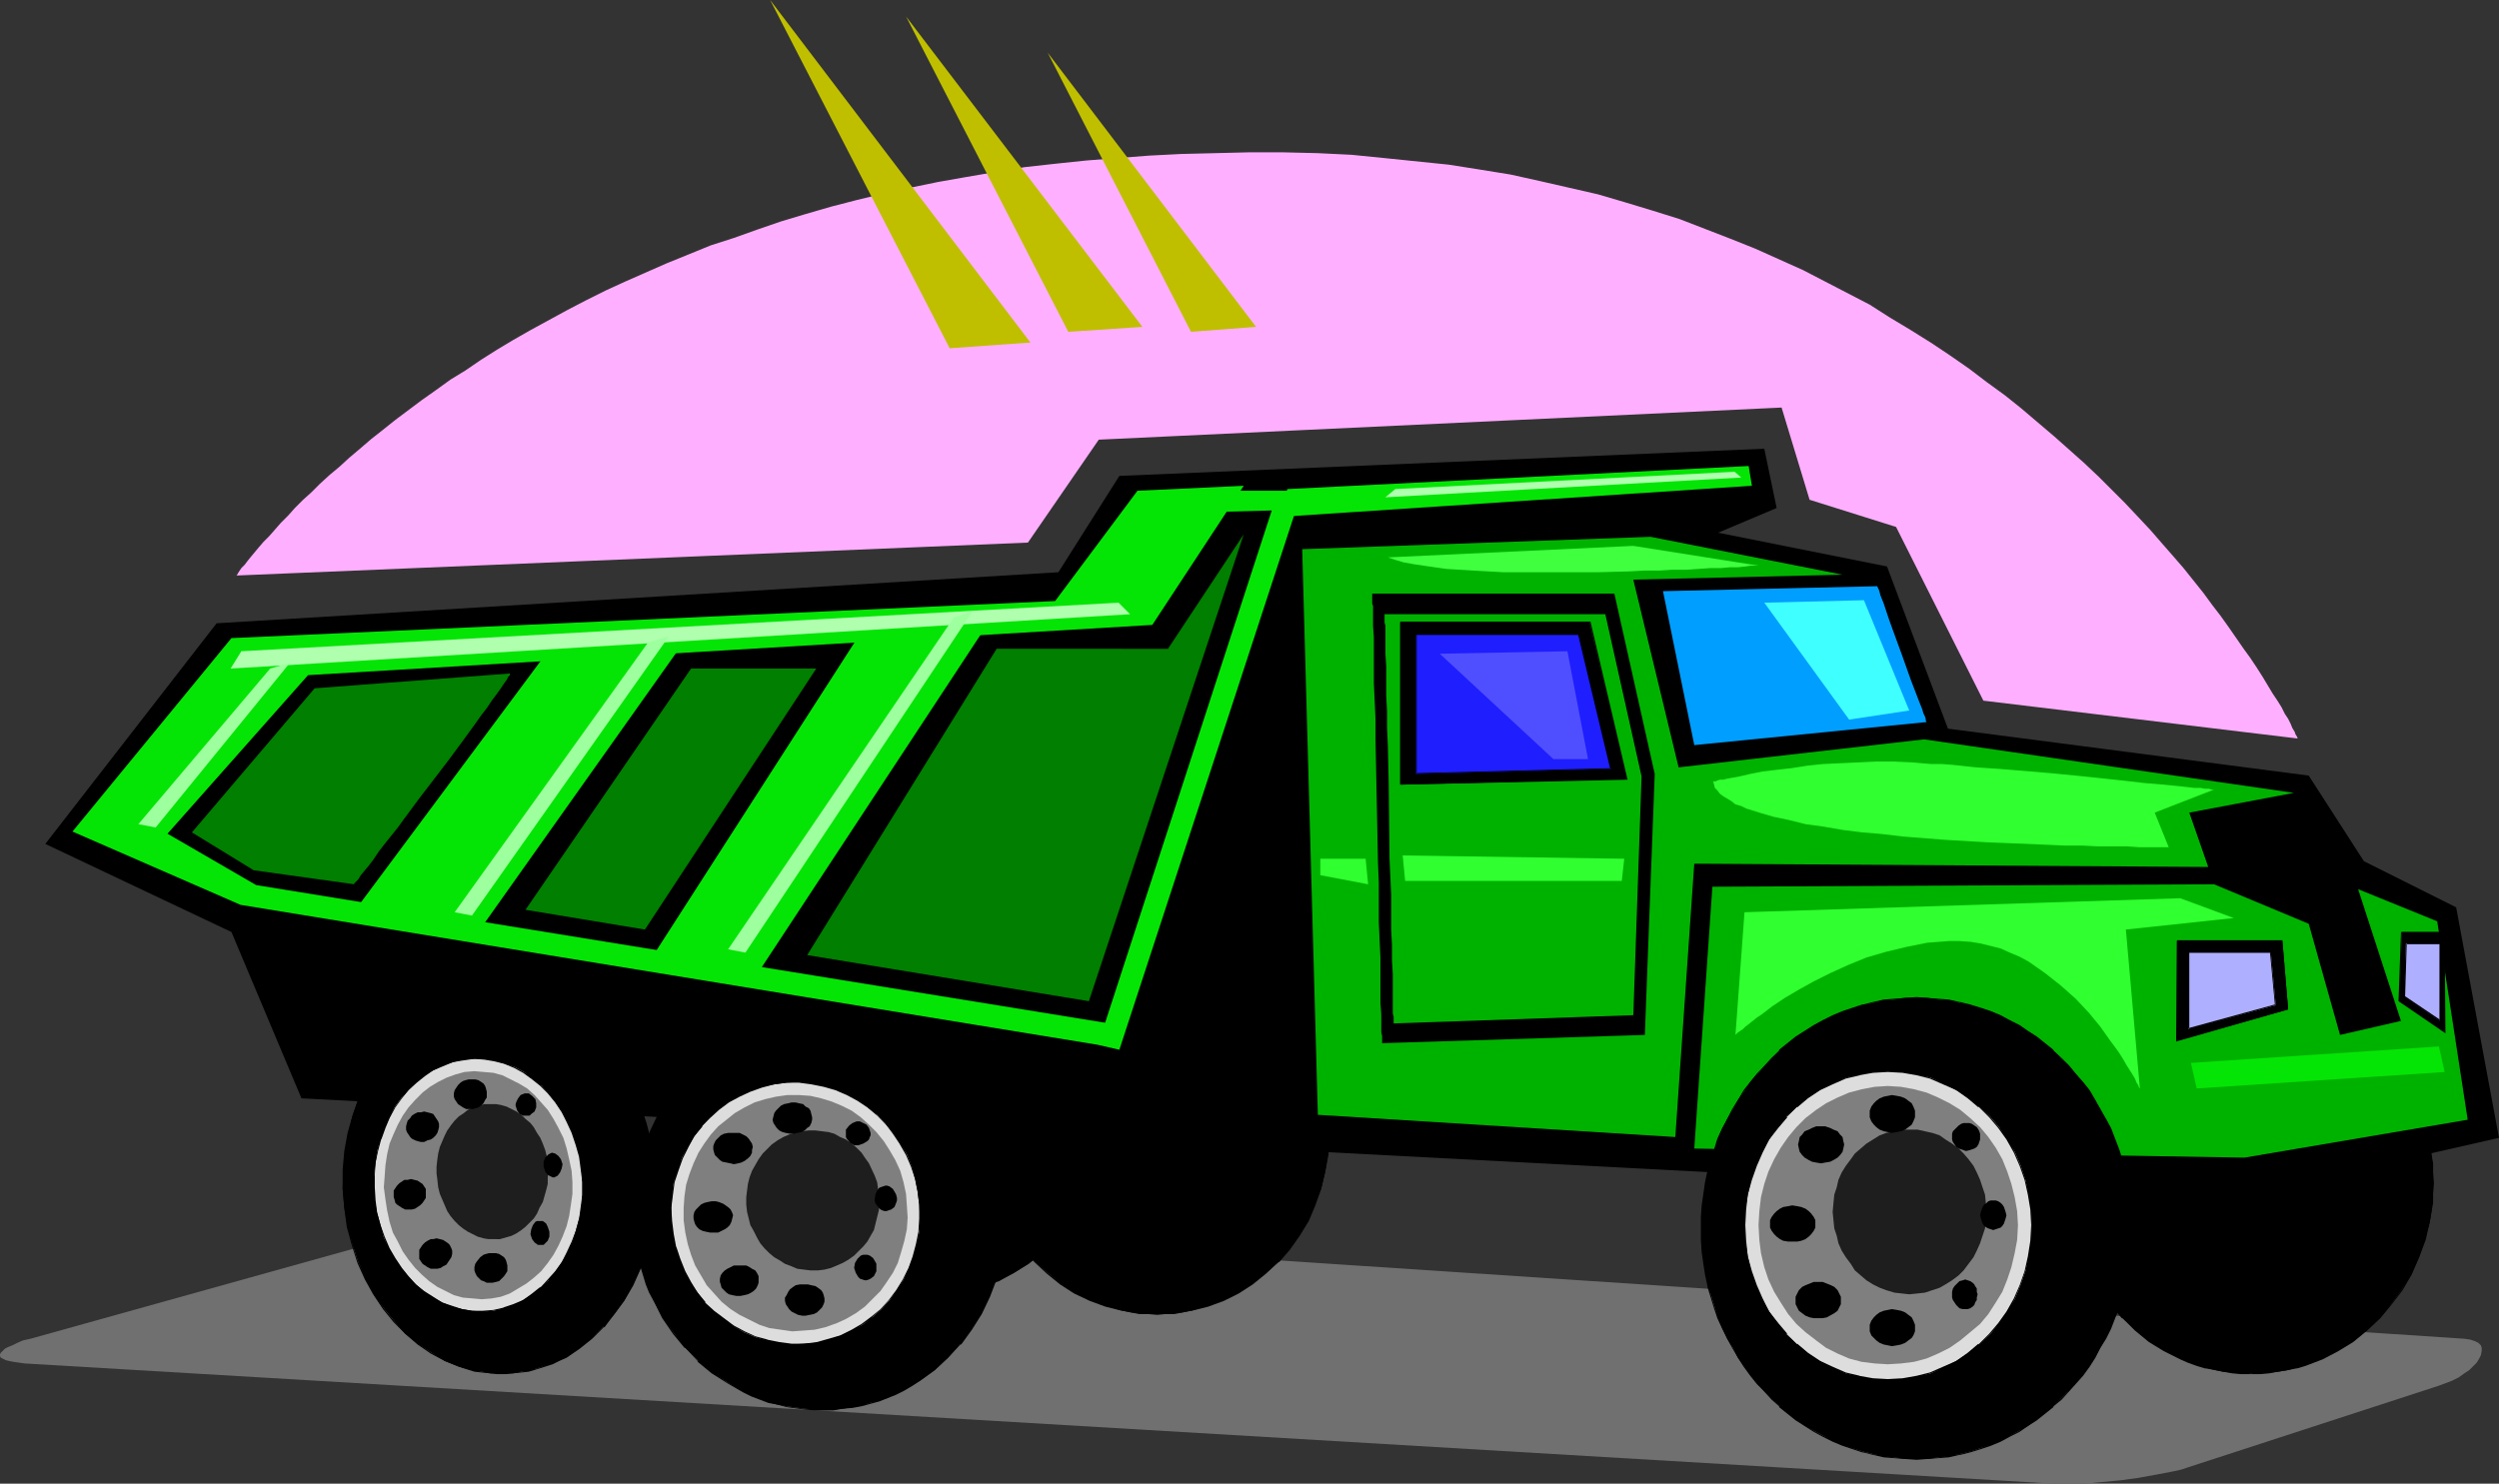 <?xml version="1.0" encoding="UTF-8" standalone="no"?>
<svg
   version="1.0"
   width="129.724mm"
   height="77.038mm"
   id="svg93"
   sodipodi:docname="Dump Truck 19.wmf"
   xmlns:inkscape="http://www.inkscape.org/namespaces/inkscape"
   xmlns:sodipodi="http://sodipodi.sourceforge.net/DTD/sodipodi-0.dtd"
   xmlns="http://www.w3.org/2000/svg"
   xmlns:svg="http://www.w3.org/2000/svg">
  <rect width="100%" height="100%" fill="#333333" stroke="none"/>
  <sodipodi:namedview
     id="namedview93"
     pagecolor="#ffffff"
     bordercolor="#000000"
     borderopacity="0.25"
     inkscape:showpageshadow="2"
     inkscape:pageopacity="0.0"
     inkscape:pagecheckerboard="0"
     inkscape:deskcolor="#d1d1d1"
     inkscape:document-units="mm" />
  <defs
     id="defs1">
    <pattern
       id="WMFhbasepattern"
       patternUnits="userSpaceOnUse"
       width="6"
       height="6"
       x="0"
       y="0" />
  </defs>
  <path
     style="fill:#707070;fill-opacity:1;fill-rule:evenodd;stroke:none"
     d="m 109.403,238.008 374.104,24.722 1.131,0.162 0.97,0.323 0.646,0.323 0.485,0.485 0.162,0.485 v 0.646 l -0.162,0.808 -0.323,0.646 -0.485,0.808 -0.646,0.646 -0.808,0.808 -0.97,0.646 -1.131,0.808 -1.293,0.646 -1.293,0.485 -1.293,0.485 -49.126,15.996 -1.454,0.485 -1.454,0.323 -3.394,0.646 -3.555,0.646 -3.555,0.485 -3.555,0.323 -3.394,0.323 h -3.232 -1.454 -1.454 L 4.848,267.578 3.717,267.416 2.586,267.254 1.778,267.093 1.131,266.931 0.485,266.608 0.162,266.446 0,266.123 v -0.323 l 0.162,-0.323 0.323,-0.323 0.485,-0.485 0.646,-0.323 0.808,-0.323 0.97,-0.485 1.131,-0.485 1.454,-0.323 77.083,-21.49 2.909,-0.646 3.394,-0.808 3.394,-0.646 3.717,-0.485 3.555,-0.485 3.394,-0.162 3.07,-0.162 h 1.616 z"
     id="path1" />
  <path
     style="fill:#000000;fill-opacity:1;fill-rule:evenodd;stroke:none"
     d="m 227.048,188.08 h 1.616 l 1.778,0.162 1.616,0.162 1.616,0.323 3.232,0.969 3.07,1.131 2.909,1.454 2.909,1.777 2.586,1.939 2.424,2.424 2.101,2.424 1.939,2.585 1.778,2.908 1.293,3.07 1.293,3.232 0.808,3.232 0.485,3.555 0.162,1.777 v 1.777 1.777 l -0.162,1.777 -0.485,3.393 -0.808,3.393 -1.293,3.232 -1.293,3.07 -1.778,2.908 -1.939,2.585 -2.101,2.585 -2.424,2.101 -2.586,2.101 -2.909,1.777 -2.909,1.454 -3.07,1.131 -3.232,0.969 -1.616,0.323 -1.616,0.162 -1.778,0.162 h -1.616 -1.778 l -1.778,-0.162 -1.616,-0.162 -1.616,-0.323 -3.394,-0.969 -3.07,-1.131 -2.909,-1.454 -2.747,-1.777 -2.586,-2.101 -2.424,-2.101 -2.262,-2.585 -1.939,-2.585 -1.616,-2.908 -1.454,-3.07 -1.131,-3.232 -0.808,-3.393 -0.646,-3.393 v -1.777 l -0.162,-1.777 0.162,-1.777 v -1.777 l 0.646,-3.555 0.808,-3.232 1.131,-3.232 1.454,-3.07 1.616,-2.908 1.939,-2.585 2.262,-2.424 2.424,-2.424 2.586,-1.939 2.747,-1.777 2.909,-1.454 3.07,-1.131 3.394,-0.969 1.616,-0.323 1.616,-0.162 1.778,-0.162 z"
     id="path2" />
  <path
     style="fill:#000000;fill-opacity:1;fill-rule:evenodd;stroke:none"
     d="m 227.048,188.241 h 1.616 l 1.778,0.162 1.616,0.162 1.616,0.323 v 0 l 3.232,0.969 3.07,1.131 2.909,1.454 2.747,1.777 2.586,1.939 v 0 l 2.424,2.262 2.262,2.424 h -0.162 l 1.939,2.747 1.778,2.747 1.454,3.07 1.131,3.232 v 0 l 0.808,3.232 0.485,3.555 0.162,1.777 v 1.777 1.777 l -0.162,1.777 -0.485,3.393 -0.808,3.393 v 0 l -1.131,3.07 -1.454,3.07 -1.778,2.908 -1.939,2.747 -2.101,2.424 v 0 l -2.424,2.262 v 0 l -2.586,1.939 -2.747,1.777 -2.909,1.454 -3.07,1.131 -3.232,0.969 v 0 l -1.616,0.323 -1.616,0.162 -1.778,0.162 h -1.616 -1.778 l -1.778,-0.162 -1.616,-0.162 -1.616,-0.323 v 0 l -3.232,-0.969 -3.07,-1.131 -3.07,-1.454 -2.747,-1.777 -2.586,-1.939 v 0 l -2.424,-2.262 v 0 l -2.101,-2.424 -1.939,-2.747 -1.778,-2.908 -1.293,-3.07 -1.293,-3.07 v 0 l -0.808,-3.393 -0.485,-3.393 -0.162,-1.777 v -1.777 -1.777 l 0.162,-1.777 0.485,-3.555 0.808,-3.232 v 0 l 1.293,-3.232 1.293,-3.07 1.778,-2.747 1.939,-2.747 h -0.162 l 2.262,-2.424 2.424,-2.262 v 0 l 2.586,-1.939 2.747,-1.777 3.07,-1.454 3.07,-1.131 3.232,-0.969 v 0 l 1.616,-0.323 1.616,-0.162 1.778,-0.162 h 1.778 v -0.323 h -1.778 l -1.778,0.162 -1.616,0.162 -1.616,0.323 h -0.162 l -3.232,0.969 -3.07,1.131 -3.07,1.454 -2.747,1.777 -2.586,1.939 v 0.162 l -2.424,2.262 -2.101,2.424 h -0.162 l -1.939,2.747 -1.616,2.908 -1.454,3.07 -1.131,3.07 v 0.162 l -0.808,3.232 -0.485,3.555 -0.162,1.777 -0.162,1.777 0.162,1.777 0.162,1.777 0.485,3.393 0.808,3.393 v 0 l 1.131,3.232 1.454,3.07 1.616,2.908 1.939,2.747 2.262,2.424 v 0 l 2.424,2.262 v 0 l 2.586,2.101 2.747,1.777 3.07,1.454 3.07,1.131 3.232,0.808 h 0.162 l 1.616,0.323 1.616,0.323 h 1.778 l 1.778,0.162 1.616,-0.162 h 1.778 l 1.616,-0.323 1.616,-0.323 h 0.162 l 3.232,-0.808 3.07,-1.131 2.909,-1.454 2.747,-1.777 2.586,-2.101 v 0 l 2.424,-2.262 h 0.162 l 2.101,-2.424 1.939,-2.747 1.778,-2.908 1.293,-3.07 1.131,-3.232 v 0 l 0.808,-3.393 0.646,-3.393 v -1.777 l 0.162,-1.777 -0.162,-1.777 v -1.777 l -0.646,-3.555 -0.808,-3.232 v -0.162 l -1.131,-3.07 -1.293,-3.07 -1.778,-2.908 -1.939,-2.747 v 0 l -2.262,-2.424 -2.424,-2.262 v -0.162 l -2.586,-1.939 -2.747,-1.777 -2.909,-1.454 -3.07,-1.131 -3.232,-0.969 h -0.162 l -1.616,-0.323 -1.616,-0.162 -1.778,-0.162 h -1.616 z"
     id="path3" />
  <path
     style="fill:#000000;fill-opacity:1;fill-rule:evenodd;stroke:none"
     d="m 441.652,194.705 h 1.778 l 1.778,0.162 1.778,0.323 1.939,0.323 1.616,0.323 1.778,0.485 3.232,1.293 3.07,1.616 3.07,1.939 2.747,2.101 2.424,2.424 2.262,2.747 2.101,2.747 1.939,3.07 1.454,3.393 1.131,3.393 0.97,3.555 0.323,1.939 0.162,1.777 0.162,1.939 v 1.939 1.939 l -0.162,1.939 -0.162,1.777 -0.323,1.939 -0.97,3.555 -1.131,3.393 -1.454,3.232 -1.939,3.07 -2.101,2.908 -2.262,2.747 -2.424,2.262 -2.747,2.262 -3.07,1.777 -3.07,1.616 -3.232,1.293 -1.778,0.485 -1.616,0.485 -1.939,0.323 -1.778,0.162 -1.778,0.162 h -1.778 -1.939 l -1.778,-0.162 -1.778,-0.162 -1.616,-0.323 -1.778,-0.485 -1.778,-0.485 -1.616,-0.646 -1.616,-0.646 -3.07,-1.616 -3.07,-1.777 -2.747,-2.262 -2.424,-2.262 -2.424,-2.747 -1.939,-2.908 -1.778,-3.07 -1.616,-3.232 -1.131,-3.393 -0.97,-3.555 -0.323,-1.939 -0.162,-1.777 -0.162,-1.939 v -1.939 -1.939 l 0.162,-1.939 0.162,-1.777 0.323,-1.939 0.97,-3.555 1.131,-3.393 1.616,-3.393 1.778,-3.07 1.939,-2.747 2.424,-2.747 2.424,-2.424 2.747,-2.101 3.07,-1.939 3.07,-1.616 1.616,-0.646 1.616,-0.646 1.778,-0.485 1.778,-0.323 1.616,-0.323 1.778,-0.323 1.778,-0.162 z"
     id="path4" />
  <path
     style="fill:#000000;fill-opacity:1;fill-rule:evenodd;stroke:none"
     d="m 441.652,194.866 h 1.778 l 1.778,0.162 1.778,0.323 1.939,0.323 1.616,0.323 v 0 l 1.616,0.485 3.394,1.293 3.07,1.616 2.909,1.777 2.747,2.262 v -0.162 l 2.586,2.424 h -0.162 l 2.424,2.747 2.101,2.908 1.778,3.07 1.454,3.232 1.131,3.393 v 0 l 0.97,3.555 0.323,1.939 0.162,1.777 0.162,1.939 v 1.939 1.939 l -0.162,1.939 -0.162,1.777 -0.323,1.939 -0.97,3.555 v -0.162 l -1.131,3.555 -1.454,3.232 -1.778,3.07 -2.101,2.908 -2.424,2.585 h 0.162 l -2.586,2.424 v 0 l -2.747,2.101 -2.909,1.777 -3.07,1.616 -3.394,1.293 -1.616,0.485 v 0 l -1.616,0.485 -1.939,0.323 -1.778,0.162 -1.778,0.162 -1.778,0.162 -1.939,-0.162 -1.778,-0.162 -1.778,-0.162 -1.616,-0.323 -1.778,-0.485 v 0 l -1.616,-0.485 -1.778,-0.646 -1.616,-0.646 -3.07,-1.616 -2.909,-1.777 -2.747,-2.101 v 0 l -2.586,-2.424 h 0.162 l -2.424,-2.585 -2.101,-2.908 -1.778,-3.07 -1.454,-3.232 -1.131,-3.555 v 0.162 l -0.97,-3.555 -0.323,-1.939 -0.162,-1.777 -0.162,-1.939 v -1.939 -1.939 l 0.162,-1.939 0.162,-1.777 0.323,-1.939 0.97,-3.555 v 0 l 1.131,-3.393 1.454,-3.232 1.778,-3.07 2.101,-2.908 2.424,-2.747 h -0.162 l 2.586,-2.424 v 0.162 l 2.747,-2.262 2.909,-1.777 3.07,-1.616 1.616,-0.646 1.778,-0.646 1.616,-0.485 v 0 l 1.778,-0.323 1.616,-0.323 1.778,-0.323 1.778,-0.162 h 1.939 v -0.323 l -1.939,0.162 h -1.778 l -1.778,0.323 -1.616,0.323 -1.778,0.323 h -0.162 l -1.616,0.485 -1.778,0.646 -1.454,0.646 -3.232,1.616 -2.909,1.939 -2.747,2.101 v 0.162 l -2.424,2.424 h -0.162 l -2.262,2.585 -2.101,2.908 -1.778,3.07 -1.454,3.232 -1.293,3.555 v 0 l -0.808,3.555 -0.323,1.939 -0.323,1.777 v 1.939 l -0.162,1.939 0.162,1.939 v 1.939 l 0.323,1.777 0.323,1.939 0.808,3.555 v 0 l 1.293,3.393 1.454,3.393 1.778,3.07 2.101,2.747 2.262,2.747 h 0.162 l 2.424,2.424 v 0 l 2.747,2.262 2.909,1.777 3.232,1.616 1.454,0.646 1.778,0.646 1.616,0.485 h 0.162 l 1.778,0.323 1.616,0.323 1.778,0.323 1.778,0.162 h 1.939 1.778 l 1.778,-0.162 1.778,-0.323 1.939,-0.323 1.616,-0.323 h 0.162 l 1.616,-0.485 3.394,-1.293 3.07,-1.616 2.909,-1.777 2.747,-2.262 v 0 l 2.586,-2.424 v 0 l 2.262,-2.747 2.101,-2.747 1.778,-3.07 1.454,-3.393 1.293,-3.393 v 0 l 0.808,-3.555 0.323,-1.939 0.323,-1.777 v -1.939 l 0.162,-1.939 -0.162,-1.939 v -1.939 l -0.323,-1.777 -0.323,-1.939 -0.808,-3.555 v 0 l -1.293,-3.555 -1.454,-3.232 -1.778,-3.07 -2.101,-2.908 -2.262,-2.585 v 0 l -2.586,-2.424 v -0.162 l -2.747,-2.101 -2.909,-1.939 -3.07,-1.616 -3.394,-1.293 -1.616,-0.485 h -0.162 l -1.616,-0.323 -1.939,-0.323 -1.778,-0.323 h -1.778 l -1.778,-0.162 z"
     id="path5" />
  <path
     style="fill:#000000;fill-opacity:1;fill-rule:evenodd;stroke:none"
     d="m 182.769,184.202 h 1.778 l 1.778,0.162 1.616,0.162 1.616,0.323 3.232,0.969 3.232,1.131 2.909,1.454 2.747,1.616 2.586,2.101 2.424,2.262 2.262,2.424 1.778,2.747 1.778,2.908 1.454,3.07 1.131,3.232 0.808,3.232 0.485,3.555 0.162,1.777 v 1.777 1.777 l -0.162,1.777 -0.485,3.393 -0.808,3.393 -1.131,3.232 -1.454,3.07 -1.778,2.747 -1.778,2.747 -2.262,2.424 -2.424,2.262 -2.586,2.101 -2.747,1.777 -2.909,1.454 -3.232,1.131 -3.232,0.808 -1.616,0.323 -1.616,0.323 h -1.778 l -1.778,0.162 -1.616,-0.162 h -1.778 l -1.778,-0.323 -1.616,-0.323 -3.232,-0.808 -3.07,-1.131 -2.909,-1.454 -2.909,-1.777 -2.424,-2.101 -2.424,-2.262 -2.262,-2.424 -1.939,-2.747 -1.778,-2.747 -1.293,-3.07 -1.131,-3.232 -0.808,-3.393 -0.646,-3.393 v -1.777 l -0.162,-1.777 0.162,-1.777 v -1.777 l 0.646,-3.555 0.808,-3.232 1.131,-3.232 1.293,-3.07 1.778,-2.908 1.939,-2.747 2.262,-2.424 2.424,-2.262 2.424,-2.101 2.909,-1.616 2.909,-1.454 3.07,-1.131 3.232,-0.969 1.616,-0.323 1.778,-0.162 1.778,-0.162 z"
     id="path6" />
  <path
     style="fill:#000000;fill-opacity:1;fill-rule:evenodd;stroke:none"
     d="m 182.769,184.202 1.778,0.162 1.778,0.162 1.616,0.162 1.616,0.323 v 0 l 3.232,0.808 3.07,1.131 2.909,1.616 2.909,1.616 2.586,2.101 v 0 l 2.424,2.101 h -0.162 l 2.262,2.585 1.939,2.585 1.616,2.908 1.454,3.07 1.131,3.232 v 0 l 0.808,3.232 0.485,3.555 0.162,1.777 0.162,1.777 -0.162,1.777 -0.162,1.777 -0.485,3.393 -0.808,3.393 v -0.162 l -1.131,3.232 -1.454,3.07 -1.616,2.908 -1.939,2.747 -2.262,2.424 h 0.162 l -2.424,2.262 v 0 l -2.586,1.939 -2.909,1.777 -2.909,1.454 -3.07,1.131 -3.232,0.969 v 0 l -1.616,0.323 -1.616,0.162 -1.778,0.162 h -1.778 -1.616 l -1.778,-0.162 -1.778,-0.162 -1.616,-0.323 h 0.162 l -3.232,-0.969 -3.232,-1.131 -2.909,-1.454 -2.747,-1.777 -2.586,-1.939 v 0 l -2.424,-2.262 v 0 l -2.101,-2.424 -1.939,-2.747 -1.778,-2.908 -1.293,-3.07 -1.293,-3.232 v 0.162 l -0.808,-3.393 -0.485,-3.393 -0.162,-1.777 v -1.777 -1.777 l 0.162,-1.777 0.485,-3.555 0.808,-3.232 v 0 l 1.293,-3.232 1.293,-3.07 1.778,-2.908 1.939,-2.585 2.101,-2.585 v 0 l 2.424,-2.101 v 0 l 2.586,-2.101 2.747,-1.616 2.909,-1.616 3.232,-1.131 3.232,-0.808 h -0.162 l 1.616,-0.323 1.778,-0.162 1.778,-0.162 1.616,-0.162 v -0.162 h -1.616 l -1.778,0.162 -1.778,0.162 -1.616,0.323 v 0 l -3.232,0.969 -3.07,1.131 -3.07,1.454 -2.747,1.777 -2.586,1.939 v 0.162 l -2.424,2.262 v 0 l -2.262,2.424 -1.939,2.747 -1.616,2.747 -1.454,3.07 -1.131,3.232 v 0.162 l -0.808,3.232 -0.485,3.555 -0.162,1.777 -0.162,1.777 0.162,1.777 0.162,1.777 0.485,3.393 0.808,3.393 v 0 l 1.131,3.232 1.454,3.07 1.616,2.908 1.939,2.585 2.262,2.585 v 0 l 2.424,2.262 v 0 l 2.586,1.939 2.747,1.777 3.07,1.616 3.07,1.131 3.232,0.808 v 0 l 1.616,0.323 1.778,0.162 1.778,0.162 1.616,0.162 1.778,-0.162 1.778,-0.162 1.616,-0.162 1.616,-0.323 h 0.162 l 3.232,-0.808 3.07,-1.131 2.909,-1.616 2.909,-1.777 2.424,-1.939 v 0 l 2.424,-2.262 h 0.162 l 2.101,-2.585 1.939,-2.585 1.778,-2.908 1.454,-3.07 1.131,-3.232 v 0 l 0.808,-3.393 0.485,-3.393 0.162,-1.777 v -1.777 -1.777 l -0.162,-1.777 -0.485,-3.555 -0.808,-3.232 v -0.162 l -1.131,-3.232 -1.454,-3.07 -1.778,-2.747 -1.939,-2.747 -2.101,-2.424 h -0.162 l -2.424,-2.262 v -0.162 l -2.424,-1.939 -2.909,-1.777 -2.909,-1.454 -3.07,-1.131 -3.232,-0.969 h -0.162 l -1.616,-0.323 -1.616,-0.162 -1.778,-0.162 h -1.778 z"
     id="path7" />
  <path
     style="fill:#000000;fill-opacity:1;fill-rule:evenodd;stroke:none"
     d="M 45.41,182.909 8.888,165.62 l 33.613,-43.304 165.155,-10.018 11.958,-18.905 126.533,-5.332 2.424,11.634 -11.474,4.847 33.128,6.625 11.958,31.831 70.781,9.21 10.827,16.804 18.099,9.049 8.403,45.243 -42.662,9.695 -28.28,1.454 -360.206,-18.905 z"
     id="path8" />
  <path
     style="fill:#05e505;fill-opacity:1;fill-rule:evenodd;stroke:none"
     d="m 45.41,125.225 161.6,-7.271 16.16,-21.652 20.846,-0.969 -17.938,27.307 -165.64,9.856 -27.634,31.185 -18.584,-0.485 z"
     id="path9" />
  <path
     style="fill:#05e505;fill-opacity:1;fill-rule:evenodd;stroke:none"
     d="m 31.027,162.55 19.23,11.149 169.357,27.469 -4.202,3.878 -168.225,-27.469 -32.966,-14.381 z"
     id="path10" />
  <path
     style="fill:#05e505;fill-opacity:1;fill-rule:evenodd;stroke:none"
     d="m 69.973,178.223 36.198,-48.636 26.826,-1.939 -38.946,54.937 z"
     id="path11" />
  <path
     style="fill:#05e505;fill-opacity:1;fill-rule:evenodd;stroke:none"
     d="m 169.033,123.932 -40.723,63.34 21.008,2.747 44.44,-67.541 z"
     id="path12" />
  <path
     style="fill:#05e505;fill-opacity:1;fill-rule:evenodd;stroke:none"
     d="m 249.51,100.18 -34.098,104.866 4.202,0.969 35.875,-109.713 h -25.21 l 0.646,4.363 z"
     id="path13" />
  <path
     style="fill:#05e505;fill-opacity:1;fill-rule:evenodd;stroke:none"
     d="m 252.581,95.979 90.496,-4.524 0.646,3.878 -93.081,6.14 z"
     id="path14" />
  <path
     style="fill:#009eff;fill-opacity:1;fill-rule:evenodd;stroke:none"
     d="m 368.286,115.045 -42.016,0.969 6.141,30.216 45.571,-4.524 v 0 l -0.162,-0.323 v -0.323 l -0.162,-0.485 -0.323,-0.646 -0.162,-0.646 -0.323,-0.808 -0.323,-0.808 -0.808,-2.101 -0.808,-2.101 -1.778,-5.009 -1.778,-4.847 -0.808,-2.262 -0.646,-1.939 -0.323,-0.969 -0.323,-0.808 -0.323,-0.808 -0.162,-0.646 -0.162,-0.485 -0.162,-0.323 z"
     id="path15" />
  <path
     style="fill:#00b200;fill-opacity:1;fill-rule:evenodd;stroke:none"
     d="m 361.499,112.783 -37.653,-7.433 -68.357,2.424 3.07,111.006 70.134,4.363 3.717,-53.645 100.838,0.646 -3.717,-10.664 20.523,-3.878 -72.558,-10.503 -48.157,5.494 -8.888,-36.84 z"
     id="path16" />
  <path
     style="fill:#00b200;fill-opacity:1;fill-rule:evenodd;stroke:none"
     d="m 332.411,225.405 3.555,-51.383 98.414,-0.485 18.584,7.756 6.141,21.813 11.958,-2.747 -8.403,-25.853 15.514,6.302 5.979,38.941 -43.794,7.433 z"
     id="path17" />
  <path
     style="fill:#007f00;fill-opacity:1;fill-rule:evenodd;stroke:none"
     d="m 195.536,127.326 -37.168,60.108 55.267,9.049 30.381,-91.616 -14.867,22.46 z"
     id="path18" />
  <path
     style="fill:#007f00;fill-opacity:1;fill-rule:evenodd;stroke:none"
     d="m 160.145,131.203 -33.613,51.221 -23.432,-3.878 32.482,-47.343 z"
     id="path19" />
  <path
     style="fill:#007f00;fill-opacity:1;fill-rule:evenodd;stroke:none"
     d="m 100.03,132.173 -38.299,2.908 -24.078,28.277 12.12,7.433 19.715,2.747 v -0.162 l 0.323,-0.323 0.485,-0.485 0.485,-0.808 0.808,-0.969 0.808,-0.969 0.97,-1.293 0.97,-1.454 1.131,-1.454 1.293,-1.616 1.293,-1.616 1.293,-1.777 2.747,-3.716 5.818,-7.594 2.747,-3.716 1.293,-1.777 1.293,-1.777 1.131,-1.616 1.131,-1.454 0.97,-1.454 0.97,-1.293 0.808,-1.131 0.646,-0.969 0.485,-0.646 0.323,-0.646 0.323,-0.323 z"
     id="path20" />
  <path
     style="fill:#000000;fill-opacity:1;fill-rule:evenodd;stroke:none"
     d="m 269.225,116.5 h 47.51 l 7.918,35.386 -1.939,51.221 -51.55,1.616 v -1.454 l -0.162,-0.646 v -1.616 -1.939 l -0.162,-2.262 v -2.747 -2.908 -3.232 l -0.162,-3.393 -0.162,-3.555 v -3.716 -4.04 l -0.162,-3.878 -0.323,-16.32 -0.162,-7.917 v -3.878 l -0.162,-3.716 -0.162,-3.393 v -3.232 -3.07 -2.747 l -0.162,-2.262 v -2.101 -1.777 l -0.162,-0.485 z"
     id="path21" />
  <path
     style="fill:#00b200;fill-opacity:1;fill-rule:evenodd;stroke:none"
     d="m 271.649,120.539 h 43.309 l 7.11,31.831 -1.616,46.858 -47.026,1.616 v -1.293 l -0.162,-0.646 v -1.454 -1.777 -2.101 -2.424 l -0.162,-2.585 v -3.07 l -0.162,-3.07 v -3.232 -3.555 l -0.323,-7.11 -0.162,-14.865 -0.162,-7.271 -0.162,-3.555 v -3.232 l -0.162,-3.07 v -3.07 -2.747 l -0.162,-2.424 v -2.262 -1.777 -1.454 l -0.162,-0.646 z"
     id="path22" />
  <path
     style="fill:#000000;fill-opacity:1;fill-rule:evenodd;stroke:none"
     d="m 274.72,122.155 v 31.831 l 44.44,-1.131 -7.272,-30.7 z"
     id="path23" />
  <path
     style="fill:#000000;fill-opacity:1;fill-rule:evenodd;stroke:none"
     d="m 274.72,121.993 v 31.993 l 44.602,-0.969 -7.272,-31.023 h -37.33 v 0.323 h 37.168 v -0.162 l 7.11,30.7 0.162,-0.162 -44.44,1.131 0.162,0.162 v -31.831 l -0.162,0.162 z"
     id="path24" />
  <path
     style="fill:#1e1eff;fill-opacity:1;fill-rule:evenodd;stroke:none"
     d="m 277.79,124.579 v 27.307 l 38.299,-0.969 -6.302,-26.338 z"
     id="path25" />
  <path
     style="fill:#000000;fill-opacity:1;fill-rule:evenodd;stroke:none"
     d="m 277.79,124.417 v 27.469 l 38.461,-0.969 -6.464,-26.499 h -31.997 v 0.162 h 31.997 -0.162 l 6.302,26.338 0.162,-0.162 -38.299,0.969 0.162,0.162 v -27.307 h -0.162 z"
     id="path26" />
  <path
     style="fill:#000000;fill-opacity:1;fill-rule:evenodd;stroke:none"
     d="m 376.043,195.836 h 2.101 l 2.101,0.323 2.101,0.162 2.101,0.485 2.101,0.485 1.939,0.646 1.939,0.646 1.939,0.808 1.939,0.969 1.778,0.969 1.778,1.131 1.616,1.131 1.778,1.293 1.616,1.293 1.454,1.454 1.454,1.454 1.454,1.616 1.293,1.616 1.293,1.777 1.131,1.777 1.131,1.777 0.97,1.939 0.97,1.939 0.808,1.939 0.808,2.101 0.646,2.101 0.485,2.101 0.485,2.262 0.323,2.262 0.323,2.262 0.162,2.262 0.162,2.262 -0.162,2.262 -0.162,2.424 -0.323,2.262 -0.323,2.101 -0.485,2.262 -0.485,2.101 -0.646,2.101 -0.808,2.101 -0.808,1.939 -0.97,2.101 -0.97,1.777 -1.131,1.939 -1.131,1.777 -1.293,1.616 -2.747,3.232 -1.454,1.454 -1.454,1.454 -1.616,1.293 -1.778,1.293 -1.616,1.293 -1.778,0.969 -1.778,0.969 -1.939,0.969 -1.939,0.808 -1.939,0.646 -1.939,0.646 -2.101,0.485 -2.101,0.485 -2.101,0.162 -2.101,0.323 h -2.101 -2.262 l -2.101,-0.323 -2.101,-0.162 -2.101,-0.485 -1.939,-0.485 -2.101,-0.646 -1.939,-0.646 -1.939,-0.808 -1.778,-0.969 -1.778,-0.969 -1.778,-0.969 -1.778,-1.293 -1.616,-1.293 -1.616,-1.293 -1.616,-1.454 -1.454,-1.454 -1.293,-1.616 -1.454,-1.616 -1.131,-1.616 -1.293,-1.777 -0.97,-1.939 -1.131,-1.777 -0.97,-2.101 -0.808,-1.939 -0.646,-2.101 -0.646,-2.101 -0.646,-2.101 -0.485,-2.262 -0.323,-2.101 -0.323,-2.262 -0.162,-2.424 v -2.262 -2.262 l 0.162,-2.262 0.323,-2.262 0.323,-2.262 0.485,-2.262 0.646,-2.101 0.646,-2.101 0.646,-2.101 0.808,-1.939 0.97,-1.939 1.131,-1.939 0.97,-1.777 1.293,-1.777 1.131,-1.777 1.454,-1.616 2.747,-3.07 1.616,-1.454 1.616,-1.293 1.616,-1.293 1.778,-1.131 1.778,-1.131 1.778,-0.969 1.778,-0.969 1.939,-0.808 1.939,-0.646 2.101,-0.646 1.939,-0.485 2.101,-0.485 2.101,-0.162 2.101,-0.323 z"
     id="path27" />
  <path
     style="fill:#000000;fill-opacity:1;fill-rule:evenodd;stroke:none"
     d="m 376.043,195.997 h 2.101 l 2.101,0.162 2.101,0.323 2.101,0.323 v 0 l 1.939,0.646 2.101,0.646 1.939,0.646 1.939,0.808 1.778,0.969 1.939,0.969 1.616,1.131 1.778,1.131 1.616,1.293 1.616,1.293 v 0 l 1.616,1.293 1.454,1.616 h -0.162 l 1.454,1.454 1.293,1.777 1.293,1.616 1.131,1.777 1.131,1.777 0.97,1.939 0.97,1.939 0.808,2.101 0.808,1.939 0.646,2.262 0.646,2.101 v -0.162 l 0.485,2.262 0.323,2.262 0.323,2.262 v 2.262 l 0.162,2.262 -0.162,2.262 v 2.424 l -0.323,2.262 -0.323,2.101 -0.485,2.262 v 0 l -0.646,2.101 -0.646,2.101 -0.808,2.101 -0.808,1.939 -0.97,1.939 -0.97,1.939 -1.131,1.777 -1.131,1.777 -1.293,1.777 -2.747,3.232 h 0.162 l -1.454,1.454 -1.616,1.454 v -0.162 l -1.616,1.293 -1.616,1.293 -1.778,1.293 -1.616,1.131 -1.939,0.969 -1.778,0.808 -1.939,0.808 -1.939,0.808 -2.101,0.646 -1.939,0.485 v 0 l -2.101,0.323 -2.101,0.323 -2.101,0.162 h -2.101 -2.262 l -2.101,-0.162 -2.101,-0.323 -2.101,-0.323 -1.939,-0.485 v 0 l -1.939,-0.646 -2.101,-0.808 -1.778,-0.808 -1.939,-0.808 -1.778,-0.969 -1.778,-1.131 -1.778,-1.293 -1.616,-1.293 -1.616,-1.293 v 0.162 l -1.454,-1.454 -1.454,-1.454 v 0 l -1.293,-1.616 -1.454,-1.616 -1.293,-1.777 -1.131,-1.777 -1.131,-1.777 -0.97,-1.939 -0.97,-1.939 -0.808,-1.939 -0.808,-2.101 -0.646,-2.101 -0.485,-2.101 v 0 l -0.485,-2.262 -0.323,-2.101 -0.323,-2.262 -0.162,-2.424 v -2.262 -2.262 l 0.162,-2.262 0.323,-2.262 0.323,-2.262 0.485,-2.262 v 0.162 l 0.485,-2.101 0.646,-2.262 0.808,-1.939 0.808,-2.101 0.97,-1.939 0.97,-1.939 1.131,-1.777 1.131,-1.777 1.293,-1.616 1.454,-1.777 h -0.162 l 2.909,-3.07 1.454,-1.293 v 0 l 1.616,-1.293 1.616,-1.293 1.778,-1.131 1.778,-1.131 1.778,-0.969 1.939,-0.969 1.778,-0.808 2.101,-0.646 1.939,-0.646 v 0 l 1.939,-0.646 2.101,-0.323 2.101,-0.323 2.101,-0.162 h 2.262 v -0.323 l -2.262,0.162 -2.101,0.162 -2.101,0.162 -2.101,0.485 -1.939,0.485 h -0.162 l -1.939,0.646 -1.939,0.646 -1.939,0.808 -1.939,0.969 -1.778,0.969 -1.778,1.131 -1.778,1.131 -1.616,1.293 -1.616,1.293 v 0.162 l -1.454,1.454 -2.909,3.07 v 0 l -1.293,1.616 -1.293,1.616 -1.131,1.939 -1.131,1.777 -0.97,1.939 -0.97,1.777 -0.97,2.101 -0.646,2.101 -0.646,2.101 -0.646,2.101 v 0 l -0.485,2.262 -0.323,2.262 -0.323,2.262 -0.162,2.262 v 2.262 2.262 l 0.162,2.424 0.323,2.262 0.323,2.101 0.485,2.262 v 0.162 l 0.646,2.101 0.646,2.101 0.646,1.939 0.97,2.101 0.97,1.939 0.97,1.777 1.131,1.939 1.131,1.777 1.293,1.777 1.293,1.616 1.454,1.454 v 0 l 1.454,1.616 1.454,1.293 v 0.162 l 1.616,1.293 1.616,1.293 1.778,1.131 1.778,1.131 1.778,0.969 1.939,0.969 1.939,0.808 1.939,0.646 1.939,0.646 h 0.162 l 1.939,0.485 2.101,0.485 2.101,0.162 2.101,0.162 2.262,0.162 2.101,-0.162 2.101,-0.162 2.101,-0.162 2.101,-0.485 h 0.162 l 1.939,-0.485 2.101,-0.646 1.939,-0.646 1.939,-0.808 1.778,-0.969 1.939,-0.969 1.616,-1.131 1.778,-1.131 1.616,-1.293 1.616,-1.293 v -0.162 l 1.616,-1.293 1.454,-1.616 v 0 l 2.747,-3.07 1.293,-1.777 1.131,-1.777 0.97,-1.939 1.131,-1.777 0.97,-1.939 0.808,-2.101 0.808,-1.939 0.646,-2.101 0.485,-2.101 v -0.162 l 0.485,-2.262 0.323,-2.101 0.323,-2.262 0.162,-2.424 v -2.262 -2.262 l -0.162,-2.262 -0.323,-2.262 -0.323,-2.262 -0.485,-2.262 v 0 l -0.485,-2.101 -0.646,-2.101 -0.808,-2.101 -0.808,-2.101 -0.97,-1.777 -1.131,-1.939 -0.97,-1.777 -1.131,-1.939 -1.293,-1.616 -1.454,-1.616 -1.293,-1.616 v 0 l -1.454,-1.454 -1.616,-1.454 v -0.162 l -1.616,-1.293 -1.616,-1.293 -1.778,-1.131 -1.616,-1.131 -1.939,-0.969 -1.778,-0.969 -1.939,-0.808 -1.939,-0.646 -2.101,-0.646 -1.939,-0.485 h -0.162 l -2.101,-0.485 -2.101,-0.162 -2.101,-0.162 -2.101,-0.162 z"
     id="path28" />
  <path
     style="fill:#dddddd;fill-opacity:1;fill-rule:evenodd;stroke:none"
     d="m 370.387,210.216 2.909,0.162 2.747,0.485 2.747,0.646 2.586,1.131 2.424,1.293 2.262,1.454 2.262,1.777 2.101,1.939 1.778,2.101 1.616,2.424 1.454,2.424 1.131,2.585 0.97,2.908 0.646,2.908 0.485,2.908 0.162,3.07 -0.162,3.07 -0.485,3.07 -0.646,2.908 -0.97,2.747 -1.131,2.747 -1.454,2.424 -1.616,2.262 -1.778,2.262 -2.101,1.939 -2.262,1.777 -2.262,1.454 -2.424,1.293 -2.586,1.131 -2.747,0.646 -2.747,0.485 -2.909,0.162 -2.909,-0.162 -2.747,-0.485 -2.586,-0.646 -2.747,-1.131 -2.424,-1.293 -2.262,-1.454 -2.101,-1.777 -2.101,-1.939 -1.778,-2.262 -1.616,-2.262 -1.454,-2.424 -1.131,-2.747 -0.97,-2.747 -0.646,-2.908 -0.485,-3.07 -0.162,-3.07 0.162,-3.07 0.485,-2.908 0.646,-2.908 0.97,-2.908 1.131,-2.585 1.454,-2.424 1.616,-2.424 1.778,-2.101 2.101,-1.939 2.101,-1.777 2.262,-1.454 2.424,-1.293 2.747,-1.131 2.586,-0.646 2.747,-0.485 z"
     id="path29" />
  <path
     style="fill:#000000;fill-opacity:1;fill-rule:evenodd;stroke:none"
     d="m 370.387,210.378 2.909,0.162 2.747,0.485 v 0 l 2.586,0.646 2.586,1.131 2.586,1.131 2.262,1.616 2.101,1.777 v -0.162 l 2.101,2.101 v 0 l 1.778,2.101 1.616,2.262 1.454,2.585 1.131,2.585 0.97,2.747 v 0 l 0.646,2.908 0.485,2.908 0.162,3.07 -0.162,3.07 -0.485,3.07 -0.646,2.908 v 0 l -0.97,2.747 -1.131,2.585 -1.454,2.585 -1.616,2.262 -1.778,2.101 v 0 l -2.101,2.101 v -0.162 l -2.101,1.777 -2.262,1.616 -2.586,1.131 -2.586,1.131 -2.586,0.646 v 0 l -2.747,0.485 -2.909,0.162 -2.909,-0.162 -2.747,-0.485 h 0.162 l -2.747,-0.646 -2.586,-1.131 -2.424,-1.131 -2.424,-1.616 -2.101,-1.777 v 0.162 l -2.101,-2.101 h 0.162 l -1.778,-2.101 -1.778,-2.262 -1.293,-2.585 -1.131,-2.585 -0.97,-2.747 v 0 l -0.808,-2.908 -0.323,-3.07 -0.162,-3.07 0.162,-3.07 0.323,-2.908 0.808,-2.908 v 0 l 0.97,-2.747 1.131,-2.585 1.293,-2.585 1.778,-2.262 1.778,-2.101 H 350.51 l 2.101,-2.101 v 0.162 l 2.101,-1.777 2.424,-1.616 2.424,-1.131 2.586,-1.131 2.747,-0.646 h -0.162 l 2.747,-0.485 2.909,-0.162 v -0.323 l -2.909,0.162 -2.747,0.485 v 0 l -2.747,0.808 -2.586,0.969 -2.424,1.293 -2.424,1.454 -2.101,1.777 v 0 l -1.939,2.101 h -0.162 l -1.778,2.101 -1.616,2.262 -1.454,2.585 -1.131,2.585 -0.97,2.747 v 0.162 l -0.646,2.908 -0.485,2.908 -0.162,3.07 0.162,3.07 0.485,3.07 0.646,2.908 v 0 l 0.97,2.747 1.131,2.747 1.454,2.585 1.616,2.262 1.778,2.101 h 0.162 l 1.939,2.101 v 0 l 2.101,1.777 2.424,1.454 2.424,1.293 2.586,0.969 2.747,0.808 v 0 l 2.747,0.485 2.909,0.162 2.909,-0.162 2.747,-0.485 h 0.162 l 2.586,-0.808 2.586,-0.969 2.586,-1.293 2.262,-1.454 2.101,-1.777 v 0 l 2.101,-2.101 v 0 l 1.778,-2.101 1.778,-2.262 1.293,-2.585 1.131,-2.747 0.97,-2.747 v 0 l 0.808,-2.908 0.485,-3.07 v -3.07 -3.07 l -0.485,-2.908 -0.808,-2.908 v -0.162 l -0.97,-2.747 -1.131,-2.585 -1.293,-2.585 -1.778,-2.262 -1.778,-2.101 v 0 l -2.101,-2.101 v 0 l -2.101,-1.777 -2.262,-1.454 -2.586,-1.293 -2.586,-0.969 -2.586,-0.808 h -0.162 l -2.747,-0.485 -2.909,-0.162 z"
     id="path30" />
  <path
     style="fill:#7f7f7f;fill-opacity:1;fill-rule:evenodd;stroke:none"
     d="m 370.387,213.125 2.586,0.162 2.586,0.485 2.424,0.646 2.262,0.969 2.262,1.131 2.101,1.293 1.939,1.616 1.939,1.777 1.616,1.939 1.454,2.101 1.293,2.262 0.97,2.424 0.808,2.424 0.646,2.585 0.485,2.747 0.162,2.747 -0.162,2.908 -0.485,2.585 -0.646,2.747 -0.808,2.424 -0.97,2.424 -1.293,2.101 -1.454,2.262 -1.616,1.939 -1.939,1.616 -1.939,1.616 -2.101,1.454 -2.262,1.131 -2.262,0.969 -2.424,0.646 -2.586,0.323 -2.586,0.162 -2.586,-0.162 -2.586,-0.323 -2.424,-0.646 -2.262,-0.969 -2.262,-1.131 -1.939,-1.454 -2.101,-1.616 -1.778,-1.616 -1.616,-1.939 -1.454,-2.262 -1.293,-2.101 -1.131,-2.424 -0.808,-2.424 -0.646,-2.747 -0.323,-2.585 -0.162,-2.908 0.162,-2.747 0.323,-2.747 0.646,-2.585 0.808,-2.424 1.131,-2.424 1.293,-2.262 1.454,-2.101 1.616,-1.939 1.778,-1.777 2.101,-1.616 1.939,-1.293 2.262,-1.131 2.262,-0.969 2.424,-0.646 2.586,-0.485 z"
     id="path31" />
  <path
     style="fill:#1e1e1e;fill-opacity:1;fill-rule:evenodd;stroke:none"
     d="m 374.588,221.689 h 1.616 l 1.454,0.323 1.454,0.323 1.454,0.485 1.131,0.808 1.293,0.808 1.293,0.969 0.97,0.969 0.97,1.131 0.97,1.293 0.646,1.293 0.646,1.454 0.485,1.454 0.485,1.454 0.162,1.616 0.162,1.777 -0.162,1.616 -0.162,1.616 -0.485,1.454 -0.485,1.454 -0.646,1.454 -0.646,1.293 -0.97,1.293 -0.97,1.293 -0.97,0.969 -1.293,0.969 -1.293,0.808 -1.131,0.646 -1.454,0.485 -1.454,0.485 -1.454,0.162 -1.616,0.162 -1.454,-0.162 -1.454,-0.162 -1.616,-0.485 -1.293,-0.485 -1.293,-0.646 -1.293,-0.808 -1.131,-0.969 -1.131,-0.969 -0.808,-1.293 -0.97,-1.293 -0.808,-1.293 -0.646,-1.454 -0.323,-1.454 -0.485,-1.454 -0.162,-1.616 -0.162,-1.616 0.162,-1.777 0.162,-1.616 0.485,-1.454 0.323,-1.454 0.646,-1.454 0.808,-1.293 0.97,-1.293 0.808,-1.131 1.131,-0.969 1.131,-0.969 1.293,-0.808 1.293,-0.808 1.293,-0.485 1.616,-0.323 1.454,-0.323 z"
     id="path32" />
  <path
     style="fill:#000000;fill-opacity:1;fill-rule:evenodd;stroke:none"
     d="m 351.641,236.554 0.97,0.162 0.808,0.162 0.808,0.323 0.646,0.485 0.485,0.485 0.485,0.646 0.323,0.646 v 0.808 0.646 l -0.323,0.646 -0.485,0.646 -0.485,0.485 -0.646,0.485 -0.808,0.323 -0.808,0.162 h -0.97 -0.808 l -0.97,-0.162 -0.646,-0.323 -0.646,-0.485 -0.485,-0.485 -0.485,-0.646 -0.323,-0.646 v -0.646 -0.808 l 0.323,-0.646 0.485,-0.646 0.485,-0.485 0.646,-0.485 0.646,-0.323 0.97,-0.162 z"
     id="path33" />
  <path
     style="fill:#000000;fill-opacity:1;fill-rule:evenodd;stroke:none"
     d="m 371.195,256.913 0.97,0.162 0.808,0.162 0.808,0.323 0.646,0.485 0.646,0.485 0.323,0.646 0.323,0.808 v 0.646 0.646 l -0.323,0.808 -0.323,0.485 -0.646,0.485 -0.646,0.485 -0.808,0.323 -0.808,0.162 -0.97,0.162 -0.808,-0.162 -0.808,-0.162 -0.808,-0.323 -0.646,-0.485 -0.485,-0.485 -0.485,-0.485 -0.323,-0.808 v -0.646 -0.646 l 0.323,-0.808 0.485,-0.646 0.485,-0.485 0.646,-0.485 0.808,-0.323 0.808,-0.162 z"
     id="path34" />
  <path
     style="fill:#000000;fill-opacity:1;fill-rule:evenodd;stroke:none"
     d="m 385.577,251.096 0.485,0.162 0.485,0.162 0.485,0.323 0.323,0.323 0.162,0.323 0.323,0.485 v 0.646 l 0.162,0.485 -0.162,0.646 v 0.485 l -0.323,0.485 -0.162,0.485 -0.323,0.323 -0.485,0.323 -0.485,0.162 h -0.485 -0.485 l -0.646,-0.162 -0.323,-0.323 -0.323,-0.323 -0.323,-0.485 -0.323,-0.485 -0.162,-0.485 v -0.646 -0.485 l 0.162,-0.646 0.323,-0.485 0.323,-0.323 0.323,-0.323 0.323,-0.323 0.646,-0.162 z"
     id="path35" />
  <path
     style="fill:#000000;fill-opacity:1;fill-rule:evenodd;stroke:none"
     d="m 391.072,235.585 h 0.485 l 0.485,0.162 0.485,0.323 0.323,0.323 0.323,0.485 0.162,0.485 0.162,0.485 0.162,0.646 -0.162,0.646 -0.162,0.485 -0.162,0.485 -0.323,0.485 -0.323,0.323 -0.485,0.162 -0.485,0.162 -0.485,0.162 -0.485,-0.162 -0.485,-0.162 -0.323,-0.162 -0.485,-0.323 -0.323,-0.485 -0.162,-0.485 -0.162,-0.485 -0.162,-0.646 0.162,-0.646 0.162,-0.485 0.162,-0.485 0.323,-0.485 0.485,-0.323 0.323,-0.323 0.485,-0.162 z"
     id="path36" />
  <path
     style="fill:#000000;fill-opacity:1;fill-rule:evenodd;stroke:none"
     d="m 356.812,251.581 h 0.808 l 0.808,0.323 0.808,0.323 0.646,0.323 0.646,0.646 0.323,0.646 0.323,0.646 v 0.646 0.808 l -0.323,0.646 -0.323,0.646 -0.646,0.485 -1.454,0.808 -0.808,0.162 h -0.808 -0.97 l -0.808,-0.162 -0.808,-0.323 -0.646,-0.485 -0.646,-0.485 -0.323,-0.646 -0.323,-0.646 v -0.808 -0.646 l 0.323,-0.646 0.323,-0.646 0.646,-0.646 0.646,-0.323 0.808,-0.323 0.808,-0.323 z"
     id="path37" />
  <path
     style="fill:#000000;fill-opacity:1;fill-rule:evenodd;stroke:none"
     d="m 357.297,221.042 h 0.808 l 0.97,0.323 0.646,0.323 0.808,0.323 0.485,0.646 0.485,0.485 0.162,0.808 0.162,0.646 -0.162,0.808 -0.162,0.646 -0.485,0.646 -0.485,0.485 -0.808,0.485 -0.646,0.323 -0.97,0.162 -0.808,0.162 -0.97,-0.162 -0.808,-0.162 -0.646,-0.323 -0.808,-0.485 -0.485,-0.485 -0.485,-0.646 -0.162,-0.646 -0.162,-0.808 0.162,-0.646 0.162,-0.808 0.485,-0.485 0.485,-0.646 0.808,-0.323 0.646,-0.323 0.808,-0.323 z"
     id="path38" />
  <path
     style="fill:#000000;fill-opacity:1;fill-rule:evenodd;stroke:none"
     d="m 371.195,214.902 0.97,0.162 0.808,0.162 0.808,0.323 0.646,0.485 0.646,0.485 0.323,0.646 0.323,0.808 v 0.646 0.646 l -0.323,0.808 -0.323,0.646 -0.646,0.485 -0.646,0.485 -0.808,0.323 -0.808,0.162 -0.97,0.162 -0.808,-0.162 -0.808,-0.162 -0.808,-0.323 -0.646,-0.485 -0.485,-0.485 -0.485,-0.646 -0.323,-0.808 v -0.646 -0.646 l 0.323,-0.808 0.485,-0.646 0.485,-0.485 0.646,-0.485 0.808,-0.323 0.808,-0.162 z"
     id="path39" />
  <path
     style="fill:#000000;fill-opacity:1;fill-rule:evenodd;stroke:none"
     d="m 385.739,220.396 h 0.646 l 0.485,0.162 0.485,0.323 0.485,0.323 0.323,0.485 0.162,0.323 0.162,0.485 v 0.646 0.485 l -0.162,0.485 -0.162,0.485 -0.323,0.485 -0.485,0.323 -0.485,0.162 -0.485,0.162 -0.646,0.162 -0.485,-0.162 -0.485,-0.162 -0.485,-0.162 -0.485,-0.323 -0.323,-0.485 -0.323,-0.485 -0.162,-0.485 v -0.485 -0.646 l 0.162,-0.485 0.323,-0.323 0.808,-0.808 0.485,-0.323 0.485,-0.162 z"
     id="path40" />
  <path
     style="fill:#000000;fill-opacity:1;fill-rule:evenodd;stroke:none"
     d="m 158.368,199.875 h 1.778 1.939 1.778 l 1.778,0.323 1.939,0.323 1.778,0.323 1.616,0.646 1.778,0.485 1.616,0.646 1.616,0.808 1.616,0.808 1.616,0.808 2.909,2.101 2.747,2.262 2.586,2.585 2.101,2.908 2.101,3.07 1.778,3.232 0.808,1.616 0.646,1.777 0.646,1.777 0.485,1.777 0.485,1.939 0.323,1.939 0.323,1.939 0.162,1.939 v 1.939 1.939 1.939 l -0.323,1.939 -0.162,1.939 -0.485,1.777 -0.323,1.939 -0.646,1.777 -1.293,3.393 -1.616,3.232 -1.939,3.232 -2.101,2.747 -2.424,2.747 -2.586,2.424 -2.909,2.101 -1.616,0.969 -1.454,0.808 -1.616,0.808 -1.616,0.646 -1.778,0.646 -1.778,0.485 -1.616,0.485 -1.778,0.323 -1.939,0.323 -1.778,0.162 h -1.939 -1.778 l -1.939,-0.162 -3.555,-0.485 -1.778,-0.323 -1.778,-0.485 -3.232,-1.293 -1.778,-0.808 -3.07,-1.777 -2.909,-1.939 -2.747,-2.262 -2.586,-2.585 -2.262,-2.908 -2.101,-2.908 -1.778,-3.393 -0.808,-1.616 -0.646,-1.777 -1.131,-3.555 -0.485,-1.939 -0.323,-1.777 -0.323,-1.939 -0.162,-2.101 -0.162,-1.939 v -1.939 l 0.162,-1.939 0.162,-1.939 0.323,-1.777 0.323,-1.939 0.485,-1.777 0.646,-1.777 1.293,-3.555 1.616,-3.232 1.939,-3.07 2.101,-2.908 2.424,-2.747 2.586,-2.262 2.909,-2.101 1.616,-0.969 1.616,-0.969 1.616,-0.808 1.616,-0.646 1.616,-0.646 1.778,-0.485 1.778,-0.485 1.778,-0.323 1.778,-0.323 z"
     id="path41" />
  <path
     style="fill:#000000;fill-opacity:1;fill-rule:evenodd;stroke:none"
     d="m 158.368,200.037 1.778,-0.162 h 1.939 l 1.778,0.162 1.778,0.323 1.939,0.323 1.778,0.323 h -0.162 l 1.778,0.485 1.778,0.646 1.616,0.646 1.616,0.808 1.616,0.808 1.454,0.808 2.909,2.101 2.747,2.262 v 0 l 2.586,2.585 v 0 l 2.262,2.747 1.939,3.07 1.778,3.232 0.808,1.616 0.646,1.939 0.646,1.777 0.485,1.777 v -0.162 l 0.485,1.939 0.323,1.939 0.323,1.939 0.162,1.939 0.162,1.939 v 1.939 l -0.162,1.939 -0.162,1.939 -0.323,1.939 -0.323,1.777 -0.485,1.939 v -0.162 l -0.485,1.777 -1.454,3.555 -1.616,3.232 -1.778,3.07 -2.262,2.908 h 0.162 l -2.586,2.585 -2.586,2.424 v 0 l -2.909,2.101 -1.454,0.969 -1.616,0.808 -1.454,0.808 -1.778,0.646 -1.616,0.646 -1.778,0.646 -1.778,0.323 h 0.162 l -1.778,0.323 -1.939,0.323 -1.778,0.162 h -1.939 -1.778 -1.939 l -3.555,-0.485 -1.778,-0.485 v 0 l -1.616,-0.485 -3.394,-1.293 -1.616,-0.808 -3.232,-1.616 -2.909,-2.101 -2.747,-2.262 v 0.162 l -2.586,-2.747 h 0.162 l -2.424,-2.747 -1.939,-3.07 -1.778,-3.232 -0.808,-1.777 -0.646,-1.616 -1.131,-3.555 v 0 l -0.485,-1.939 -0.485,-1.777 -0.162,-1.939 -0.162,-2.101 -0.162,-1.939 v -1.939 l 0.162,-1.939 0.162,-1.939 0.323,-1.777 0.323,-1.939 0.485,-1.777 v 0 l 0.485,-1.777 1.454,-3.393 1.616,-3.393 1.939,-3.07 2.101,-2.908 v 0 l 2.424,-2.585 2.586,-2.424 v 0 l 2.909,-2.101 1.454,-0.969 1.616,-0.808 1.616,-0.808 1.616,-0.808 1.778,-0.485 1.616,-0.646 v 0 l 1.778,-0.323 1.778,-0.323 1.778,-0.323 1.939,-0.162 v -0.323 l -1.939,0.162 -1.778,0.323 -1.778,0.323 -1.778,0.485 h -0.162 l -1.616,0.485 -1.778,0.646 -1.616,0.808 -1.616,0.646 -1.616,0.969 -1.454,0.969 -2.909,2.101 v 0 l -2.586,2.424 -2.424,2.747 h -0.162 l -2.101,2.747 -1.939,3.07 -1.616,3.393 -1.293,3.393 -0.646,1.777 v 0.162 l -0.323,1.777 -0.485,1.939 -0.162,1.777 -0.323,1.939 v 1.939 1.939 1.939 l 0.162,2.101 0.323,1.939 0.323,1.777 0.485,1.939 v 0 l 1.131,3.716 0.646,1.616 0.97,1.777 1.616,3.232 2.101,3.07 2.262,2.747 h 0.162 l 2.424,2.585 v 0.162 l 2.747,2.262 3.07,1.939 3.07,1.777 1.616,0.808 3.394,1.293 1.778,0.323 v 0 l 1.778,0.485 3.555,0.485 1.939,0.162 h 1.778 1.939 l 1.778,-0.323 1.939,-0.162 1.778,-0.323 v 0 l 1.778,-0.485 1.778,-0.485 1.616,-0.646 1.616,-0.646 1.616,-0.808 1.616,-0.969 1.454,-0.969 2.909,-2.101 v 0 l 2.586,-2.424 2.424,-2.585 h 0.162 l 2.101,-2.908 1.939,-3.07 1.616,-3.393 1.293,-3.393 0.485,-1.777 v 0 l 0.485,-1.939 0.485,-1.777 0.162,-1.939 0.162,-1.939 0.162,-1.939 v -1.939 -1.939 l -0.162,-1.939 -0.323,-1.939 -0.323,-1.939 -0.485,-1.939 v 0 l -0.485,-1.777 -0.646,-1.777 -0.646,-1.777 -0.808,-1.777 -1.778,-3.232 -2.101,-3.07 -2.262,-2.747 v 0 l -2.586,-2.585 v 0 l -2.747,-2.424 -2.909,-1.939 -1.616,-0.969 -1.454,-0.808 -1.616,-0.808 -1.778,-0.646 -1.616,-0.485 -1.778,-0.485 v 0 l -1.778,-0.485 -1.939,-0.323 -1.778,-0.162 -1.778,-0.162 h -1.939 -1.778 z"
     id="path42" />
  <path
     style="fill:#dddddd;fill-opacity:1;fill-rule:evenodd;stroke:none"
     d="m 154.328,212.479 2.424,-0.162 2.424,0.323 2.424,0.485 2.262,0.646 2.262,0.969 2.101,1.131 2.101,1.454 1.778,1.454 1.616,1.777 1.616,1.777 1.293,2.101 1.293,2.101 0.97,2.424 0.646,2.424 0.485,2.424 0.323,2.585 0.162,2.747 -0.162,2.585 -0.485,2.424 -0.646,2.424 -0.97,2.424 -0.97,2.101 -1.293,2.101 -1.454,1.939 -1.616,1.777 -1.778,1.616 -1.939,1.454 -2.101,1.131 -2.101,0.969 -2.424,0.808 -2.262,0.646 -2.586,0.162 -2.424,0.162 -2.424,-0.323 -2.424,-0.485 -2.262,-0.646 -2.262,-0.969 -1.939,-1.131 -2.101,-1.454 -1.778,-1.454 -1.778,-1.777 -1.454,-1.939 -1.454,-1.939 -1.131,-2.262 -0.97,-2.262 -0.808,-2.424 -0.485,-2.585 -0.323,-2.585 v -2.585 l 0.162,-2.585 0.323,-2.424 0.808,-2.424 0.808,-2.424 1.131,-2.101 1.293,-2.101 1.454,-1.939 1.616,-1.777 1.778,-1.616 1.939,-1.454 1.939,-1.131 2.262,-0.969 2.262,-0.808 2.424,-0.485 z"
     id="path43" />
  <path
     style="fill:#000000;fill-opacity:1;fill-rule:evenodd;stroke:none"
     d="m 154.328,212.479 h 2.424 l 2.424,0.323 2.424,0.485 v 0 l 2.262,0.646 2.262,0.969 2.101,1.131 1.939,1.293 1.939,1.616 v 0 l 1.616,1.616 v 0 l 1.454,1.939 1.293,1.939 1.293,2.262 0.97,2.262 0.808,2.424 v 0 l 0.485,2.424 0.323,2.585 v 2.747 l -0.162,2.585 -0.485,2.424 v 0 l -0.646,2.424 -0.808,2.262 -1.131,2.262 -1.293,2.101 -1.454,1.939 v 0 l -1.616,1.777 -1.778,1.454 v 0 l -1.939,1.454 -1.939,1.131 -2.262,1.131 -2.262,0.646 v 0 l -2.262,0.646 -2.586,0.323 h -2.424 l -2.424,-0.323 -2.424,-0.485 h 0.162 l -2.424,-0.646 -2.101,-0.969 -2.101,-1.131 -1.939,-1.454 -1.939,-1.454 v 0 l -1.778,-1.616 h 0.162 l -1.616,-1.939 -1.293,-2.101 -1.131,-2.101 -0.97,-2.424 -0.808,-2.424 v 0.162 l -0.485,-2.585 -0.323,-2.585 -0.162,-2.585 0.323,-2.585 0.323,-2.424 v 0 l 0.808,-2.424 0.808,-2.262 1.131,-2.262 1.131,-2.101 1.616,-1.939 h -0.162 l 1.616,-1.616 1.778,-1.616 v 0 l 1.939,-1.454 2.101,-1.131 2.101,-0.969 2.262,-0.808 v 0 l 2.424,-0.646 2.424,-0.323 v -0.162 l -2.424,0.323 -2.424,0.485 v 0 l -2.424,0.808 -2.101,0.969 -2.101,1.293 -1.939,1.454 v 0 l -1.778,1.616 -1.616,1.777 v 0 l -1.454,1.777 -1.293,2.262 -0.97,2.101 -0.97,2.262 -0.646,2.424 v 0.162 l -0.485,2.424 -0.162,2.585 v 2.585 l 0.323,2.585 0.485,2.585 v 0 l 0.808,2.424 0.97,2.262 1.131,2.262 1.454,2.101 1.454,1.777 h 0.162 l 1.616,1.777 v 0.162 l 1.939,1.454 1.939,1.293 2.101,1.131 2.262,0.969 2.262,0.808 v 0 l 2.424,0.485 2.424,0.323 2.424,-0.162 2.586,-0.162 2.262,-0.646 h 0.162 l 2.262,-0.808 2.262,-0.969 1.939,-1.293 1.939,-1.293 v -0.162 l 1.778,-1.616 1.616,-1.777 v 0 l 1.616,-1.939 1.131,-2.101 1.131,-2.101 0.97,-2.262 0.646,-2.424 v -0.162 l 0.323,-2.424 0.323,-2.585 -0.162,-2.747 -0.323,-2.585 -0.485,-2.424 v -0.162 l -0.808,-2.424 -0.97,-2.262 -1.131,-2.101 -1.293,-2.101 -1.616,-1.939 v 0 l -1.778,-1.616 v -0.162 l -1.778,-1.454 -1.939,-1.293 -2.101,-1.293 -2.262,-0.969 -2.262,-0.646 h -0.162 l -2.424,-0.485 -2.424,-0.323 -2.424,0.162 z"
     id="path44" />
  <path
     style="fill:#7f7f7f;fill-opacity:1;fill-rule:evenodd;stroke:none"
     d="m 154.489,214.902 h 2.262 l 2.262,0.162 2.101,0.485 2.101,0.646 1.939,0.808 1.939,0.969 1.778,1.293 1.616,1.454 1.454,1.454 1.454,1.777 1.131,1.777 1.131,1.939 0.97,2.101 0.646,2.262 0.485,2.262 0.162,2.262 0.162,2.424 -0.162,2.262 -0.485,2.262 -0.646,2.262 -0.646,2.101 -0.97,1.939 -1.293,1.939 -1.131,1.616 -1.616,1.616 -1.454,1.454 -1.778,1.293 -1.939,1.131 -1.778,0.808 -2.262,0.808 -2.101,0.485 -2.101,0.162 -2.262,0.162 -2.262,-0.323 -2.262,-0.323 -1.939,-0.646 -1.939,-0.969 -1.939,-0.969 -1.778,-1.131 -1.778,-1.454 -1.454,-1.616 -1.454,-1.616 -1.131,-1.939 -1.131,-1.939 -0.808,-2.101 -0.646,-2.101 -0.485,-2.262 -0.323,-2.424 v -2.424 l 0.162,-2.262 0.323,-2.262 0.646,-2.101 0.808,-2.101 0.97,-2.101 1.131,-1.777 1.293,-1.777 1.454,-1.616 1.616,-1.293 1.616,-1.293 1.939,-1.131 1.939,-0.969 2.101,-0.646 2.101,-0.485 z"
     id="path45" />
  <path
     style="fill:#1e1e1e;fill-opacity:1;fill-rule:evenodd;stroke:none"
     d="m 158.691,221.85 h 1.293 l 1.293,0.162 1.293,0.162 1.131,0.323 1.131,0.646 1.131,0.485 1.131,0.808 0.97,0.808 0.97,0.969 0.646,0.969 0.808,1.131 1.131,2.424 0.485,1.293 0.162,1.293 0.162,1.454 0.162,1.293 -0.162,1.454 -0.323,1.293 -0.323,1.293 -0.323,1.293 -0.646,1.131 -0.646,1.131 -0.808,0.969 -0.97,0.969 -0.808,0.808 -1.131,0.808 -1.131,0.646 -1.131,0.485 -1.131,0.485 -1.293,0.323 -1.293,0.162 h -1.454 l -1.293,-0.162 -1.293,-0.162 -1.131,-0.485 -1.293,-0.485 -0.97,-0.646 -1.131,-0.646 -0.97,-0.808 -0.97,-0.969 -0.808,-0.969 -0.646,-1.131 -0.646,-1.293 -0.646,-1.131 -0.323,-1.293 -0.323,-1.293 -0.162,-1.454 v -1.454 l 0.162,-1.293 0.162,-1.293 0.323,-1.293 0.485,-1.293 0.646,-1.131 0.646,-1.131 0.808,-1.131 0.808,-0.808 0.97,-0.969 1.131,-0.808 1.131,-0.646 1.131,-0.485 1.131,-0.323 1.293,-0.323 z"
     id="path46" />
  <path
     style="fill:#000000;fill-opacity:1;fill-rule:evenodd;stroke:none"
     d="m 139.622,235.746 h 0.808 l 0.646,0.162 0.808,0.323 0.485,0.323 0.646,0.485 0.323,0.323 0.323,0.646 0.162,0.485 -0.162,0.646 -0.162,0.646 -0.323,0.646 -0.485,0.485 -0.485,0.323 -0.646,0.323 -0.646,0.323 h -0.808 -0.808 l -0.808,-0.162 -0.646,-0.162 -0.646,-0.323 -0.485,-0.485 -0.323,-0.485 -0.162,-0.485 -0.162,-0.646 v -0.646 l 0.162,-0.646 0.323,-0.485 0.485,-0.485 0.485,-0.485 0.646,-0.323 0.646,-0.162 z"
     id="path47" />
  <path
     style="fill:#000000;fill-opacity:1;fill-rule:evenodd;stroke:none"
     d="m 157.721,252.066 h 0.808 l 0.646,0.162 0.808,0.162 0.485,0.323 0.646,0.485 0.323,0.485 0.162,0.485 0.162,0.646 v 0.646 l -0.162,0.485 -0.323,0.646 -0.485,0.485 -0.485,0.485 -0.646,0.323 -0.808,0.162 -0.808,0.162 h -0.646 l -0.808,-0.162 -0.646,-0.323 -0.646,-0.323 -0.485,-0.485 -0.323,-0.485 -0.323,-0.485 -0.162,-0.646 v -0.646 l 0.323,-0.485 0.323,-0.646 0.323,-0.485 0.646,-0.485 0.485,-0.323 0.808,-0.162 z"
     id="path48" />
  <path
     style="fill:#000000;fill-opacity:1;fill-rule:evenodd;stroke:none"
     d="m 169.68,246.249 h 0.485 l 0.485,0.162 0.646,0.485 0.485,0.808 0.162,0.323 v 0.646 0.485 0.323 l -0.485,0.969 -0.646,0.485 -0.323,0.162 -0.485,0.162 h -0.323 l -0.485,-0.162 -0.485,-0.162 -0.323,-0.323 -0.485,-0.808 -0.323,-0.969 0.162,-0.969 0.485,-0.808 0.646,-0.646 0.485,-0.162 z"
     id="path49" />
  <path
     style="fill:#000000;fill-opacity:1;fill-rule:evenodd;stroke:none"
     d="m 173.72,232.676 h 0.323 l 0.485,0.162 0.646,0.485 0.485,0.808 0.162,0.323 0.162,0.646 v 0.485 l -0.162,0.485 -0.323,0.808 -0.646,0.485 -0.485,0.162 -0.485,0.162 h -0.323 l -0.485,-0.162 -0.323,-0.162 -0.323,-0.323 -0.646,-0.808 -0.162,-0.485 v -0.485 l 0.162,-0.969 0.323,-0.646 0.323,-0.485 0.323,-0.162 0.485,-0.162 z"
     id="path50" />
  <path
     style="fill:#000000;fill-opacity:1;fill-rule:evenodd;stroke:none"
     d="m 144.793,248.349 h 0.808 0.808 l 0.646,0.323 0.485,0.323 0.646,0.323 0.323,0.485 0.323,0.646 v 0.646 0.646 l -0.162,0.485 -0.323,0.646 -0.485,0.485 -0.485,0.323 -0.646,0.323 -0.646,0.162 -0.808,0.162 h -0.808 l -0.808,-0.162 -0.646,-0.162 -0.485,-0.323 -0.485,-0.485 -0.485,-0.485 -0.162,-0.646 -0.162,-0.485 v -0.646 l 0.162,-0.646 0.323,-0.485 0.485,-0.485 0.485,-0.323 0.646,-0.323 0.646,-0.323 z"
     id="path51" />
  <path
     style="fill:#000000;fill-opacity:1;fill-rule:evenodd;stroke:none"
     d="m 143.662,222.335 h 0.646 0.808 l 0.646,0.323 0.646,0.323 0.485,0.485 0.323,0.485 0.323,0.485 0.162,0.646 -0.162,0.646 v 0.485 l -0.323,0.646 -0.485,0.485 -0.646,0.485 -0.646,0.323 -0.646,0.162 -0.808,0.162 -0.646,-0.162 -0.808,-0.162 -0.808,-0.162 -0.485,-0.323 -0.485,-0.485 -0.485,-0.485 -0.162,-0.485 -0.162,-0.646 v -0.646 l 0.162,-0.485 0.323,-0.646 0.485,-0.485 0.485,-0.485 0.646,-0.323 0.808,-0.162 z"
     id="path52" />
  <path
     style="fill:#000000;fill-opacity:1;fill-rule:evenodd;stroke:none"
     d="m 155.297,216.356 h 0.808 l 0.646,0.162 0.808,0.162 0.485,0.485 0.646,0.323 0.323,0.485 0.162,0.646 0.162,0.646 v 0.485 l -0.162,0.646 -0.323,0.646 -0.485,0.323 -0.485,0.485 -0.646,0.323 -0.808,0.162 -0.646,0.162 h -0.808 l -0.808,-0.162 -0.646,-0.162 -0.646,-0.323 -0.485,-0.485 -0.323,-0.485 -0.323,-0.485 -0.162,-0.646 0.162,-0.646 0.162,-0.646 0.323,-0.485 0.485,-0.485 0.485,-0.485 0.646,-0.323 0.808,-0.162 z"
     id="path53" />
  <path
     style="fill:#000000;fill-opacity:1;fill-rule:evenodd;stroke:none"
     d="m 168.064,220.073 h 0.646 l 0.323,0.162 0.97,0.485 0.485,0.646 0.162,0.485 0.162,0.485 v 0.485 l -0.162,0.323 -0.162,0.485 -0.323,0.323 -0.808,0.485 -0.97,0.323 h -0.323 -0.485 l -0.808,-0.485 -0.646,-0.808 -0.162,-0.323 v -0.485 -0.485 -0.485 l 0.646,-0.808 0.646,-0.485 z"
     id="path54" />
  <path
     style="fill:#000000;fill-opacity:1;fill-rule:evenodd;stroke:none"
     d="m 93.566,195.674 1.454,-0.162 1.616,-0.162 h 1.616 l 1.454,0.162 1.454,0.162 1.616,0.323 2.909,0.808 2.747,1.131 2.747,1.454 2.586,1.777 2.424,2.101 2.262,2.262 2.101,2.585 1.939,2.747 1.616,3.07 1.454,3.232 1.131,3.393 0.97,3.555 0.646,3.716 0.162,3.716 v 3.716 l -0.323,3.716 -0.646,3.555 -0.808,3.393 -1.131,3.232 -1.454,3.07 -1.616,2.908 -1.939,2.747 -2.101,2.424 -2.262,2.262 -2.424,1.939 -2.586,1.777 -1.454,0.646 -1.454,0.646 -2.909,0.969 -1.616,0.485 -1.454,0.162 -1.616,0.323 h -1.454 -1.616 -1.454 l -1.616,-0.323 -1.454,-0.162 -2.909,-0.808 -2.909,-1.131 -2.586,-1.616 -2.747,-1.777 -2.424,-1.939 -2.101,-2.424 -2.101,-2.585 -1.939,-2.747 -1.616,-3.07 -1.454,-3.232 -1.131,-3.393 -0.97,-3.555 -0.646,-3.716 -0.323,-3.716 0.162,-3.716 0.323,-3.716 0.646,-3.555 0.808,-3.393 1.131,-3.232 1.454,-3.07 1.616,-2.908 1.939,-2.747 2.101,-2.424 2.262,-2.262 2.424,-1.939 2.586,-1.616 1.454,-0.808 1.454,-0.646 1.454,-0.485 1.454,-0.485 1.454,-0.485 z"
     id="path55" />
  <path
     style="fill:#000000;fill-opacity:1;fill-rule:evenodd;stroke:none"
     d="m 93.566,195.836 1.454,-0.162 1.616,-0.162 h 1.616 l 1.454,0.162 1.454,0.162 1.616,0.323 h -0.162 l 2.909,0.808 2.909,1.131 2.747,1.454 2.586,1.777 2.424,1.939 v 0 l 2.262,2.424 v 0 l 1.939,2.424 1.939,2.747 1.616,3.07 1.454,3.232 1.131,3.393 0.97,3.555 v 0 l 0.646,3.716 0.162,3.716 v 3.716 l -0.323,3.716 -0.646,3.555 v -0.162 l -0.808,3.555 -1.131,3.232 -1.454,3.07 -1.616,2.908 -1.939,2.747 -2.101,2.424 h 0.162 l -2.424,2.262 v -0.162 l -2.424,1.939 -2.586,1.777 -1.454,0.646 -1.293,0.646 -2.909,1.131 v 0 l -1.616,0.323 -1.454,0.323 -1.616,0.162 h -1.454 -1.616 -1.454 l -1.616,-0.162 -1.454,-0.323 v 0 l -2.909,-0.808 -2.747,-1.131 -2.747,-1.454 -2.586,-1.777 -2.424,-2.101 v 0 l -2.262,-2.262 v 0 l -2.101,-2.585 -1.778,-2.908 -1.616,-2.908 -1.616,-3.232 -1.131,-3.393 v 0 l -0.808,-3.555 -0.646,-3.716 -0.323,-3.716 0.162,-3.716 0.323,-3.716 0.646,-3.555 v 0.162 l 0.808,-3.393 1.131,-3.232 1.454,-3.232 1.616,-2.908 1.939,-2.747 2.101,-2.424 h -0.162 l 2.262,-2.262 v 0.162 l 2.586,-1.939 2.586,-1.777 1.293,-0.646 1.454,-0.646 1.454,-0.646 1.454,-0.323 v 0 l 1.454,-0.485 1.616,-0.162 v -0.323 l -1.616,0.323 -1.454,0.323 h -0.162 l -1.454,0.485 -1.454,0.485 -1.454,0.646 -1.293,0.808 -2.586,1.616 -2.586,1.939 v 0.162 l -2.101,2.262 h -0.162 l -2.101,2.424 -1.778,2.747 -1.778,2.747 -1.293,3.232 -1.131,3.232 -0.97,3.393 v 0 l -0.646,3.555 -0.323,3.716 v 3.716 l 0.323,3.716 0.485,3.716 0.97,3.555 v 0 l 1.131,3.555 1.454,3.232 1.616,2.908 1.939,2.908 2.101,2.585 v 0 l 2.262,2.262 v 0 l 2.424,2.101 2.586,1.777 2.747,1.454 2.747,1.131 3.07,0.969 v 0 l 1.454,0.162 1.616,0.162 1.454,0.162 h 1.616 l 1.454,-0.162 1.616,-0.162 1.454,-0.162 1.616,-0.485 v 0 l 3.07,-0.969 1.293,-0.646 1.454,-0.646 2.586,-1.777 2.424,-1.939 v 0 l 2.262,-2.262 h 0.162 l 1.939,-2.585 1.939,-2.585 1.778,-3.07 1.293,-2.908 1.131,-3.393 0.97,-3.393 v 0 l 0.646,-3.555 0.323,-3.716 v -3.716 l -0.323,-3.716 -0.485,-3.716 v 0 l -0.97,-3.716 -1.131,-3.393 -1.454,-3.07 -1.616,-3.07 -1.939,-2.747 -2.101,-2.585 v 0 l -2.262,-2.424 v 0 l -2.424,-2.101 -2.747,-1.777 -2.586,-1.454 -2.909,-1.131 -2.909,-0.808 v 0 l -1.616,-0.323 -1.454,-0.162 h -1.454 -1.616 -1.616 l -1.454,0.162 z"
     id="path56" />
  <path
     style="fill:#dddddd;fill-opacity:1;fill-rule:evenodd;stroke:none"
     d="m 90.819,207.954 2.262,-0.162 h 1.939 l 1.939,0.323 2.101,0.646 1.939,0.646 1.778,0.969 1.616,1.293 1.778,1.293 1.454,1.616 1.293,1.616 1.293,1.939 1.131,1.939 0.97,2.262 0.808,2.262 0.646,2.424 0.323,2.424 0.162,2.585 v 2.424 l -0.162,2.424 -0.485,2.424 -0.646,2.262 -0.646,2.101 -0.97,2.262 -1.131,1.777 -1.293,1.939 -1.293,1.616 -1.616,1.454 -1.616,1.293 -1.778,1.131 -1.778,0.969 -1.939,0.646 -2.101,0.485 -2.101,0.162 -2.101,-0.162 -1.939,-0.323 -1.939,-0.485 -1.939,-0.808 -1.778,-0.969 -1.778,-1.131 -1.616,-1.454 -1.454,-1.454 -1.454,-1.777 -1.293,-1.777 -1.131,-2.101 -0.97,-2.101 -0.646,-2.424 -0.646,-2.262 -0.485,-2.585 -0.162,-2.585 v -2.424 l 0.323,-2.424 0.323,-2.262 0.646,-2.424 0.808,-2.101 0.97,-2.101 0.97,-1.939 1.293,-1.777 1.454,-1.616 1.454,-1.454 1.616,-1.454 1.778,-0.969 1.939,-0.969 1.939,-0.646 z"
     id="path57" />
  <path
     style="fill:#000000;fill-opacity:1;fill-rule:evenodd;stroke:none"
     d="m 90.819,208.116 2.262,-0.323 1.939,0.162 1.939,0.323 v 0 l 1.939,0.485 1.939,0.808 1.778,0.969 1.778,1.293 1.616,1.293 v 0 l 1.454,1.454 v 0 l 1.454,1.777 1.293,1.939 0.97,1.939 0.97,2.101 0.808,2.424 0.646,2.262 v 0 l 0.323,2.424 0.323,2.585 v 2.424 l -0.323,2.424 -0.323,2.424 v -0.162 l -0.646,2.424 -0.808,2.101 -0.97,2.101 -0.97,1.939 -1.293,1.777 -1.454,1.616 v 0 l -1.454,1.616 v -0.162 l -1.616,1.293 -1.778,1.293 -1.939,0.808 -1.939,0.646 h 0.162 l -2.101,0.485 -2.101,0.162 h -2.101 l -1.939,-0.323 v 0 l -1.939,-0.646 -1.939,-0.646 -1.778,-1.131 -1.778,-1.131 -1.616,-1.293 v 0 L 80.154,250.45 v 0 l -1.293,-1.616 -1.293,-1.939 -1.131,-1.939 -0.97,-2.262 -0.808,-2.262 -0.646,-2.424 v 0.162 l -0.323,-2.585 -0.162,-2.585 v -2.424 l 0.162,-2.424 0.485,-2.262 0.646,-2.424 v 0.162 l 0.808,-2.262 0.808,-1.939 1.131,-2.101 1.293,-1.777 1.293,-1.616 v 0 l 1.616,-1.454 v 0 l 1.616,-1.293 1.616,-1.131 1.939,-0.808 1.939,-0.808 v 0 l 1.939,-0.323 v -0.323 l -1.939,0.485 H 88.718 l -1.939,0.646 -1.778,0.969 -1.778,0.969 -1.616,1.454 v 0 l -1.616,1.454 v 0 l -1.293,1.777 -1.293,1.777 -1.131,1.939 -0.97,2.101 -0.808,2.101 v 0 l -0.485,2.424 -0.485,2.262 -0.162,2.424 -0.162,2.424 0.162,2.585 0.485,2.585 v 0 l 0.646,2.424 0.808,2.262 0.808,2.101 1.131,2.101 1.293,1.939 1.454,1.616 v 0 l 1.454,1.616 v 0 l 1.778,1.454 1.616,1.131 1.778,0.969 1.939,0.808 2.101,0.485 v 0 l 1.939,0.323 2.101,0.162 2.101,-0.323 2.101,-0.323 v 0 l 1.939,-0.646 1.939,-0.969 1.778,-1.131 1.616,-1.293 v 0 l 1.454,-1.616 h 0.162 l 1.293,-1.616 1.293,-1.777 1.131,-1.939 0.808,-2.101 0.808,-2.262 0.646,-2.262 v 0 l 0.485,-2.424 0.162,-2.424 v -2.424 l -0.162,-2.585 -0.323,-2.424 v -0.162 l -0.646,-2.262 -0.808,-2.262 -0.97,-2.262 -1.131,-1.939 -1.293,-1.939 -1.293,-1.777 h -0.162 l -1.454,-1.454 v -0.162 l -1.616,-1.293 -1.778,-1.131 -1.778,-0.969 -1.939,-0.808 -1.939,-0.646 h -0.162 l -1.939,-0.323 h -1.939 l -2.262,0.162 z"
     id="path58" />
  <path
     style="fill:#7f7f7f;fill-opacity:1;fill-rule:evenodd;stroke:none"
     d="m 91.142,210.378 1.939,-0.162 1.778,0.162 1.939,0.162 1.778,0.485 1.616,0.808 1.616,0.808 1.616,0.969 1.454,1.293 1.293,1.454 1.293,1.454 1.131,1.777 0.97,1.777 0.97,1.939 0.646,2.101 0.485,2.101 0.485,2.262 0.162,2.262 v 2.262 l -0.323,2.262 -0.323,2.101 -0.485,1.939 -0.808,2.101 -0.808,1.777 -0.97,1.777 -1.131,1.616 -1.293,1.616 -1.454,1.293 -1.454,1.131 -1.616,0.969 -1.616,0.969 -1.778,0.646 -1.778,0.323 -1.939,0.162 -1.778,-0.162 -1.939,-0.162 -1.778,-0.485 -1.616,-0.808 -1.616,-0.808 -1.616,-1.131 -1.454,-1.293 -1.293,-1.293 -1.293,-1.616 -1.131,-1.616 -0.97,-1.939 -0.97,-1.777 -0.646,-2.101 -0.485,-2.262 -0.323,-2.101 -0.323,-2.424 0.162,-2.101 0.162,-2.262 0.323,-2.101 0.485,-2.101 0.808,-1.939 0.808,-1.777 0.97,-1.777 1.131,-1.616 1.293,-1.454 1.454,-1.454 1.454,-1.131 1.616,-0.969 1.616,-0.808 1.778,-0.646 z"
     id="path59" />
  <path
     style="fill:#1e1e1e;fill-opacity:1;fill-rule:evenodd;stroke:none"
     d="m 95.021,216.68 h 1.131 1.131 l 0.97,0.162 1.131,0.323 0.97,0.485 0.97,0.485 0.97,0.646 0.808,0.808 0.97,0.808 0.646,0.808 0.646,1.131 0.646,0.969 0.485,1.131 0.485,1.293 0.323,1.293 0.162,1.293 0.162,1.293 -0.162,1.454 v 1.293 l -0.323,1.293 -0.323,1.131 -0.323,1.131 -0.646,1.131 -0.485,1.131 -0.646,0.969 -0.808,0.808 -0.808,0.808 -0.808,0.646 -0.97,0.646 -0.97,0.485 -1.131,0.323 -1.131,0.323 H 96.96 95.829 l -0.97,-0.162 -1.131,-0.323 -0.97,-0.485 -0.97,-0.485 -0.97,-0.646 -0.808,-0.646 -0.808,-0.808 -0.808,-0.969 -0.646,-0.969 -0.485,-1.131 -0.485,-1.131 -0.485,-1.131 -0.323,-1.293 -0.162,-1.454 -0.162,-1.293 v -1.293 l 0.162,-1.454 0.162,-1.131 0.323,-1.293 0.485,-1.131 0.485,-1.131 0.485,-0.969 0.808,-1.131 0.646,-0.808 0.808,-0.808 0.97,-0.646 0.808,-0.646 1.131,-0.485 0.97,-0.323 z"
     id="path60" />
  <path
     style="fill:#000000;fill-opacity:1;fill-rule:evenodd;stroke:none"
     d="m 79.992,231.545 0.646,-0.162 0.646,0.162 0.646,0.162 0.485,0.323 0.485,0.323 0.323,0.485 0.323,0.485 v 0.646 0.485 0.646 l -0.323,0.485 -0.323,0.485 -0.485,0.485 -0.485,0.323 -0.485,0.323 -0.646,0.162 H 80.154 79.507 l -0.646,-0.323 -0.485,-0.323 -0.485,-0.323 -0.323,-0.323 -0.162,-0.646 -0.162,-0.485 v -0.646 -0.646 l 0.323,-0.485 0.323,-0.485 0.485,-0.485 0.485,-0.323 0.485,-0.323 z"
     id="path61" />
  <path
     style="fill:#000000;fill-opacity:1;fill-rule:evenodd;stroke:none"
     d="m 95.99,245.926 h 0.646 0.646 l 0.646,0.162 0.485,0.323 0.485,0.323 0.323,0.485 0.162,0.485 0.162,0.646 v 0.646 0.485 l -0.323,0.485 -0.323,0.485 -0.485,0.485 -0.485,0.485 -0.646,0.162 -0.646,0.162 h -0.646 -0.485 l -0.646,-0.323 -0.485,-0.162 -0.485,-0.485 -0.323,-0.323 -0.323,-0.646 -0.162,-0.485 v -0.646 l 0.162,-0.646 0.323,-0.485 0.646,-0.808 0.646,-0.485 0.485,-0.162 z"
     id="path62" />
  <path
     style="fill:#000000;fill-opacity:1;fill-rule:evenodd;stroke:none"
     d="m 105.686,239.624 h 0.485 0.323 l 0.646,0.485 0.323,0.646 0.323,0.969 v 0.969 l -0.323,0.808 -0.485,0.485 -0.323,0.323 h -0.323 -0.485 -0.323 l -0.646,-0.485 -0.485,-0.646 -0.323,-0.969 0.162,-0.969 0.323,-0.808 0.485,-0.646 0.323,-0.162 z"
     id="path63" />
  <path
     style="fill:#000000;fill-opacity:1;fill-rule:evenodd;stroke:none"
     d="m 108.272,226.213 0.646,0.162 0.646,0.485 0.485,0.646 0.323,0.969 -0.162,0.808 -0.323,0.808 -0.485,0.646 -0.646,0.323 h -0.323 l -0.323,-0.162 -0.646,-0.323 -0.485,-0.646 -0.323,-0.969 v -0.969 l 0.323,-0.808 0.646,-0.646 0.323,-0.162 z"
     id="path64" />
  <path
     style="fill:#000000;fill-opacity:1;fill-rule:evenodd;stroke:none"
     d="m 85.002,243.179 0.646,-0.162 0.646,0.162 0.646,0.162 0.485,0.323 0.485,0.323 0.323,0.323 0.323,0.646 0.162,0.485 v 0.646 l -0.162,0.646 -0.323,0.485 -0.323,0.485 -0.323,0.485 -0.646,0.323 -0.485,0.323 -0.646,0.162 h -0.646 -0.646 l -0.646,-0.323 -0.485,-0.323 -0.485,-0.323 -0.323,-0.485 -0.323,-0.485 v -0.646 -0.485 -0.646 l 0.323,-0.485 0.323,-0.485 0.485,-0.485 0.485,-0.323 0.646,-0.323 z"
     id="path65" />
  <path
     style="fill:#000000;fill-opacity:1;fill-rule:evenodd;stroke:none"
     d="m 82.578,218.295 0.646,-0.162 0.646,0.162 0.646,0.162 0.485,0.162 0.323,0.485 0.323,0.485 0.323,0.485 0.162,0.485 v 0.646 l -0.162,0.646 -0.162,0.485 -0.323,0.485 -0.485,0.485 -0.485,0.323 -0.646,0.162 -0.646,0.323 h -0.646 l -0.646,-0.162 -0.485,-0.162 -0.646,-0.323 -0.323,-0.323 -0.323,-0.485 -0.323,-0.485 -0.162,-0.485 v -0.646 l 0.162,-0.646 0.162,-0.485 0.485,-0.485 0.323,-0.485 0.485,-0.323 0.646,-0.323 z"
     id="path66" />
  <path
     style="fill:#000000;fill-opacity:1;fill-rule:evenodd;stroke:none"
     d="m 91.95,211.832 h 0.646 0.646 l 0.646,0.162 0.485,0.323 0.485,0.323 0.323,0.485 0.162,0.485 0.162,0.646 v 0.646 0.485 l -0.323,0.485 -0.323,0.646 -0.323,0.323 -0.646,0.485 -0.485,0.162 -0.646,0.162 h -0.646 -0.646 l -0.646,-0.323 -0.485,-0.323 -0.485,-0.323 -0.646,-0.969 -0.162,-0.485 v -0.646 l 0.162,-0.646 0.323,-0.485 0.323,-0.485 0.485,-0.485 0.485,-0.323 0.485,-0.162 z"
     id="path67" />
  <path
     style="fill:#000000;fill-opacity:1;fill-rule:evenodd;stroke:none"
     d="m 102.939,214.579 h 0.485 0.323 l 0.646,0.485 0.646,0.646 0.162,0.808 v 0.808 l -0.323,0.808 -0.646,0.485 -0.323,0.323 h -0.485 -0.323 -0.485 l -0.646,-0.323 -0.485,-0.646 -0.323,-0.969 v -0.323 l 0.162,-0.485 0.323,-0.646 0.485,-0.646 z"
     id="path68" />
  <path
     style="fill:#000000;fill-opacity:1;fill-rule:evenodd;stroke:none"
     d="m 427.108,184.687 h 20.685 l 1.131,13.411 -21.816,6.14 z"
     id="path69" />
  <path
     style="fill:#000000;fill-opacity:1;fill-rule:evenodd;stroke:none"
     d="m 427.27,184.687 -0.162,0.162 h 20.685 l -0.162,-0.162 1.131,13.411 v -0.162 l -21.654,6.14 0.162,0.162 v -19.551 l -0.162,-0.162 -0.162,19.874 21.978,-6.302 -1.131,-13.573 h -20.685 z"
     id="path70" />
  <path
     style="fill:#afafff;fill-opacity:1;fill-rule:evenodd;stroke:none"
     d="m 429.371,186.949 h 16.16 l 0.97,10.341 -17.13,4.686 z"
     id="path71" />
  <path
     style="fill:#000000;fill-opacity:1;fill-rule:evenodd;stroke:none"
     d="m 429.532,186.949 h -0.162 16.16 -0.162 l 0.97,10.341 v -0.162 l -17.13,4.686 0.323,0.162 v -15.027 l -0.323,-0.162 v 15.35 l 17.291,-4.847 -0.97,-10.503 h -16.322 z"
     id="path72" />
  <path
     style="fill:#000000;fill-opacity:1;fill-rule:evenodd;stroke:none"
     d="m 479.628,182.909 h -8.403 l -0.485,13.573 8.888,5.978 z"
     id="path73" />
  <path
     style="fill:#000000;fill-opacity:1;fill-rule:evenodd;stroke:none"
     d="m 479.628,182.909 h -8.565 l -0.485,13.573 9.211,6.302 -0.162,-19.874 h -0.162 v 19.551 l 0.162,-0.162 -8.888,-5.978 0.162,0.162 0.323,-13.573 v 0.162 h 8.403 l -0.162,-0.162 z"
     id="path74" />
  <path
     style="fill:#afafff;fill-opacity:1;fill-rule:evenodd;stroke:none"
     d="m 478.659,185.171 h -6.626 l -0.323,10.503 6.949,4.686 z"
     id="path75" />
  <path
     style="fill:#000000;fill-opacity:1;fill-rule:evenodd;stroke:none"
     d="m 478.82,185.171 h -6.787 l -0.485,10.503 7.272,4.847 v -15.35 h -0.162 V 200.36 l 0.162,-0.162 -6.949,-4.686 v 0.162 l 0.323,-10.503 -0.162,0.162 h 6.626 v -0.162 z"
     id="path76" />
  <path
     style="fill:#afffaf;fill-opacity:1;fill-rule:evenodd;stroke:none"
     d="m 47.349,127.81 172.104,-9.533 2.262,2.262 -176.467,10.664 z"
     id="path77" />
  <path
     style="fill:#afffaf;fill-opacity:1;fill-rule:evenodd;stroke:none"
     d="m 273.75,95.979 66.579,-3.393 1.293,1.131 -69.811,3.878 z"
     id="path78" />
  <path
     style="fill:#30ff30;fill-opacity:1;fill-rule:evenodd;stroke:none"
     d="m 438.259,180.162 -21.17,2.262 2.747,31.185 v 0 l -0.162,-0.162 -0.162,-0.485 -0.323,-0.485 -0.323,-0.808 -0.485,-0.808 -1.131,-1.777 -0.646,-1.131 -0.808,-1.293 -0.808,-1.131 -0.97,-1.293 -1.939,-2.747 -2.262,-2.747 -2.586,-2.747 -2.909,-2.585 -3.07,-2.424 -1.616,-1.131 -1.616,-1.131 -1.778,-0.969 -1.939,-0.808 -1.778,-0.808 -1.939,-0.485 -1.939,-0.485 -1.939,-0.323 -2.262,-0.162 h -2.101 l -2.101,0.162 -2.101,0.162 -4.04,0.808 -4.04,0.969 -3.878,1.131 -3.555,1.454 -3.555,1.616 -3.232,1.616 -2.909,1.616 -2.747,1.616 -2.424,1.616 -2.101,1.616 -0.97,0.646 -0.808,0.646 -0.808,0.646 -0.646,0.485 -0.485,0.485 -0.485,0.323 -0.485,0.323 -0.323,0.323 v 0 l -0.162,0.162 1.778,-24.076 85.486,-2.747 z"
     id="path79" />
  <path
     style="fill:#30ff30;fill-opacity:1;fill-rule:evenodd;stroke:none"
     d="m 336.128,153.34 v 0 h 0.162 0.323 l 0.323,-0.162 0.485,-0.162 h 0.646 l 0.646,-0.162 0.808,-0.162 1.778,-0.323 2.101,-0.485 2.424,-0.485 2.747,-0.323 2.909,-0.323 3.07,-0.485 3.07,-0.323 3.394,-0.162 3.555,-0.162 3.394,-0.162 h 3.717 l 3.555,0.162 1.778,0.162 1.939,0.162 h 2.101 l 2.101,0.162 4.525,0.485 4.848,0.323 9.696,0.808 5.01,0.485 4.686,0.485 4.525,0.485 4.202,0.485 1.939,0.162 1.939,0.162 1.616,0.162 1.616,0.162 1.454,0.162 1.293,0.162 h 1.293 l 0.808,0.162 h 0.808 l 0.485,0.162 h 0.323 0.162 l -11.635,4.524 2.747,6.786 h -5.818 l -2.262,-0.162 h -2.586 -3.07 l -3.232,-0.162 h -3.394 l -3.555,-0.162 -3.878,-0.162 -3.878,-0.162 -4.04,-0.162 -8.242,-0.485 -8.242,-0.646 -4.04,-0.485 -3.878,-0.323 -3.878,-0.485 -3.717,-0.646 -3.555,-0.485 -3.232,-0.808 -3.07,-0.646 -2.747,-0.808 -2.586,-0.808 -0.97,-0.485 -1.131,-0.323 -0.808,-0.646 -0.808,-0.485 -0.808,-0.485 -0.646,-0.485 -0.485,-0.646 -0.485,-0.485 -0.162,-0.646 z"
     id="path80" />
  <path
     style="fill:#05e505;fill-opacity:1;fill-rule:evenodd;stroke:none"
     d="m 429.856,208.601 48.642,-3.232 1.131,5.009 -48.642,3.232 z"
     id="path81" />
  <path
     style="fill:#3fff3f;fill-opacity:1;fill-rule:evenodd;stroke:none"
     d="m 272.296,109.39 48.157,-2.262 24.563,3.878 h -0.162 -0.485 -0.808 l -1.131,0.162 -1.454,0.162 h -1.616 l -1.778,0.162 h -2.101 l -2.262,0.162 -2.424,0.162 h -2.747 l -2.586,0.162 h -2.909 l -2.909,0.162 -6.141,0.162 h -12.443 -6.141 l -2.909,-0.162 -2.909,-0.162 -2.586,-0.162 -2.747,-0.162 -2.262,-0.323 -2.262,-0.323 -2.101,-0.323 -1.778,-0.323 -1.616,-0.485 z"
     id="path82" />
  <path
     style="fill:#30ff30;fill-opacity:1;fill-rule:evenodd;stroke:none"
     d="m 275.689,172.891 -0.485,-5.009 43.47,0.646 -0.485,4.363 z"
     id="path83" />
  <path
     style="fill:#30ff30;fill-opacity:1;fill-rule:evenodd;stroke:none"
     d="m 259.045,168.529 h 8.888 l 0.485,5.009 -9.373,-1.777 z"
     id="path84" />
  <path
     style="fill:#9eff9e;fill-opacity:1;fill-rule:evenodd;stroke:none"
     d="m 53.005,131.203 -25.856,30.539 3.394,0.646 26.341,-32.316 z"
     id="path85" />
  <path
     style="fill:#9eff9e;fill-opacity:1;fill-rule:evenodd;stroke:none"
     d="m 127.179,126.033 -37.976,52.998 3.394,0.646 38.622,-54.776 z"
     id="path86" />
  <path
     style="fill:#9eff9e;fill-opacity:1;fill-rule:evenodd;stroke:none"
     d="m 187.133,121.185 -44.278,65.117 3.394,0.646 44.602,-67.056 z"
     id="path87" />
  <path
     style="fill:#3fffff;fill-opacity:1;fill-rule:evenodd;stroke:none"
     d="m 346.147,118.277 19.554,-0.485 8.888,21.652 -11.797,1.777 z"
     id="path88" />
  <path
     style="fill:#4f4fff;fill-opacity:1;fill-rule:evenodd;stroke:none"
     d="m 282.476,128.295 25.048,-0.485 4.04,21.167 h -6.787 z"
     id="path89" />
  <path
     style="fill:#ffafff;fill-opacity:1;fill-rule:evenodd;stroke:none"
     d="m 46.379,112.945 155.297,-6.463 13.898,-20.198 133.966,-6.302 5.494,18.097 16.968,5.332 17.13,34.094 61.731,7.433 -0.162,-0.162 v -0.162 l -0.323,-0.485 -0.162,-0.485 -0.485,-0.808 -0.323,-0.808 -0.485,-0.969 -0.646,-0.969 -0.646,-1.293 -0.808,-1.293 -0.97,-1.454 -0.97,-1.616 -0.97,-1.616 -1.131,-1.777 -1.293,-1.939 -1.293,-1.777 -1.454,-2.101 -1.454,-2.101 -1.616,-2.262 -1.616,-2.101 -1.778,-2.424 -1.939,-2.424 -1.939,-2.424 -2.101,-2.424 -2.262,-2.585 -2.101,-2.424 -2.424,-2.585 -2.586,-2.747 -2.586,-2.585 -2.586,-2.585 -2.909,-2.747 -2.909,-2.585 -2.909,-2.585 -3.232,-2.747 -3.232,-2.747 -3.232,-2.585 -3.555,-2.585 -3.394,-2.585 -3.717,-2.585 -3.878,-2.585 -3.878,-2.424 -4.04,-2.424 -4.04,-2.585 -4.363,-2.262 -4.363,-2.262 -4.363,-2.262 -4.686,-2.101 -4.686,-2.101 -4.848,-1.939 -5.01,-1.939 -5.01,-1.939 -5.171,-1.616 -5.333,-1.616 -5.494,-1.616 -5.656,-1.293 -5.656,-1.293 -5.818,-1.293 -5.979,-0.969 -6.141,-0.969 -6.302,-0.646 -6.302,-0.646 -6.464,-0.646 -6.626,-0.323 -6.787,-0.162 h -6.787 l -6.626,0.162 -6.626,0.162 -6.302,0.323 -6.302,0.485 -6.141,0.485 -6.141,0.646 -5.818,0.646 -5.818,0.969 -5.656,0.969 -5.494,0.969 -5.494,1.131 -5.171,1.131 -5.333,1.293 -5.01,1.293 -5.01,1.454 -4.848,1.454 -4.686,1.616 -4.525,1.616 -4.525,1.454 -4.363,1.777 -4.363,1.777 -4.04,1.777 -4.04,1.777 -3.878,1.777 -3.878,1.939 -3.717,1.939 -3.555,1.939 -3.555,1.939 -3.394,1.939 -3.232,1.939 -3.07,1.939 -3.07,2.101 -2.909,1.777 -2.909,2.101 -2.747,1.939 -2.586,1.939 -2.586,1.939 -2.424,1.939 -2.262,1.777 -2.262,1.939 -2.101,1.777 -1.939,1.777 -1.939,1.616 -1.939,1.777 -1.616,1.616 -1.616,1.454 -1.616,1.616 -1.293,1.454 -1.454,1.454 -1.131,1.293 -1.131,1.293 -1.131,1.131 -0.97,1.131 -0.808,0.969 -0.808,0.969 -0.646,0.808 -0.485,0.646 -0.646,0.646 -0.323,0.485 -0.323,0.485 -0.162,0.323 z"
     id="path90" />
  <path
     style="fill:#bfbf00;fill-opacity:1;fill-rule:evenodd;stroke:none"
     d="m 151.096,0 35.229,68.349 15.837,-1.131 z"
     id="path91" />
  <path
     style="fill:#bfbf00;fill-opacity:1;fill-rule:evenodd;stroke:none"
     d="m 177.76,3.232 31.835,61.885 14.544,-0.969 z"
     id="path92" />
  <path
     style="fill:#bfbf00;fill-opacity:1;fill-rule:evenodd;stroke:none"
     d="m 205.555,10.341 28.118,54.776 12.766,-0.969 z"
     id="path93" />
</svg>
